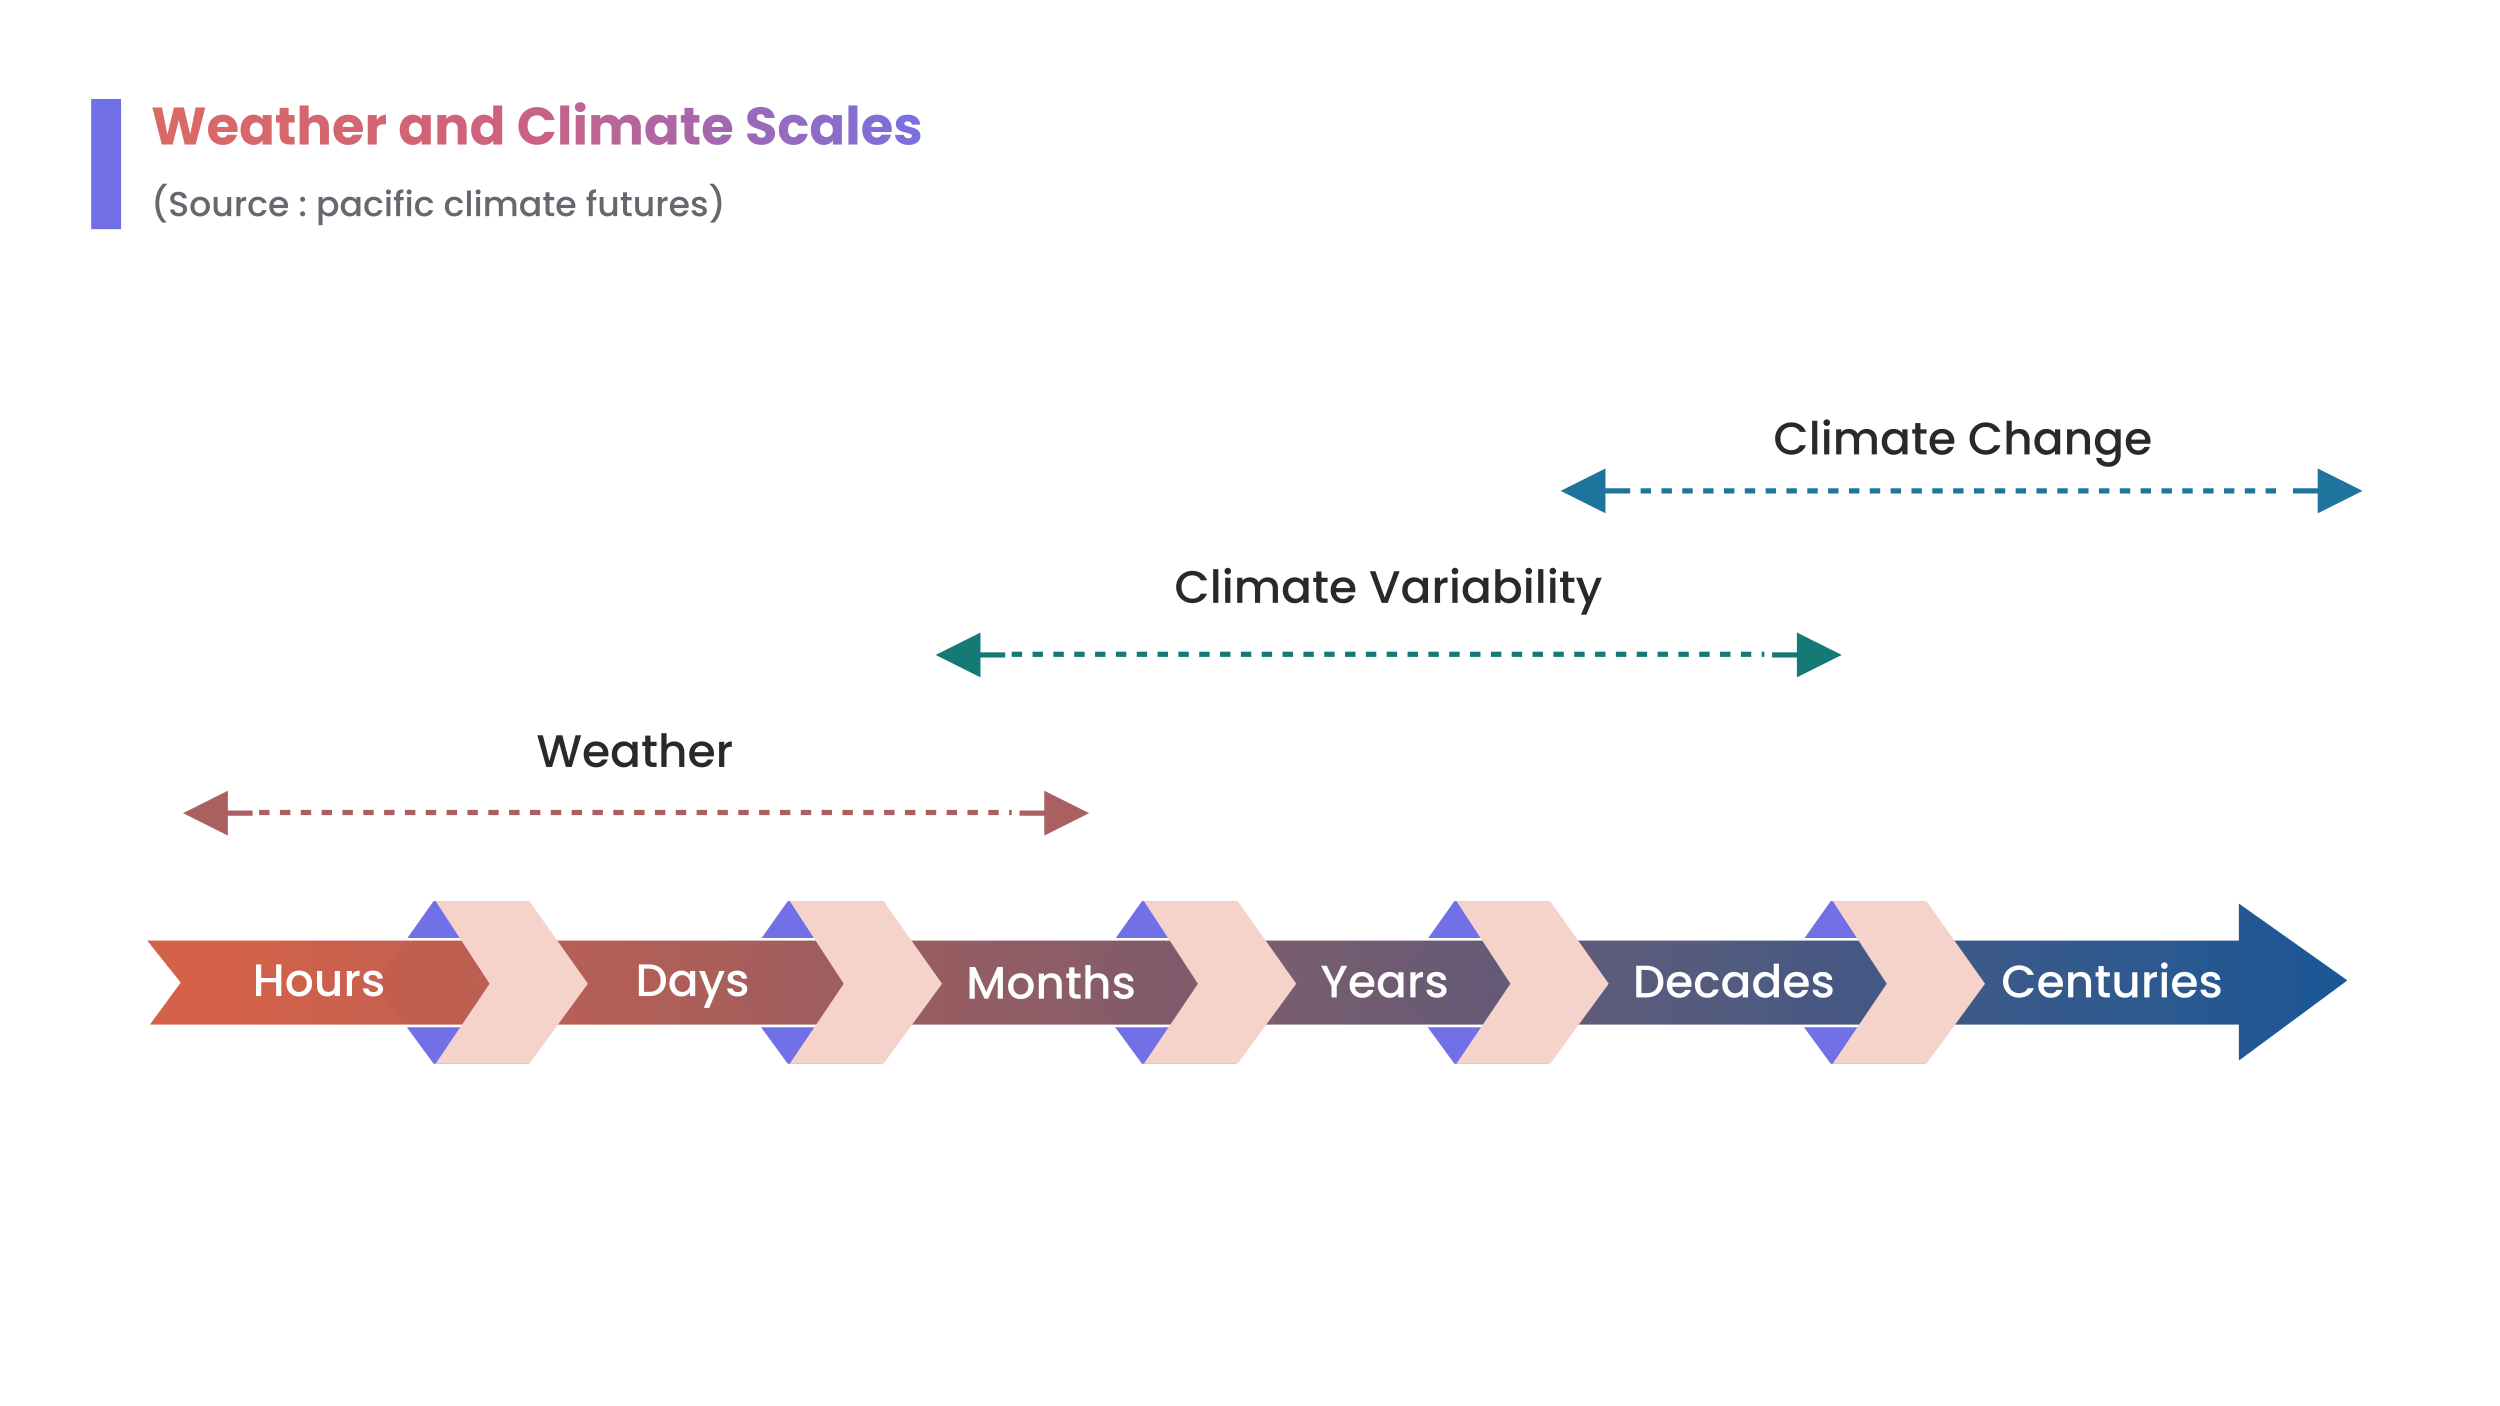 <svg width="1920" height="1080" viewBox="0 0 1920 1080" fill="none" xmlns="http://www.w3.org/2000/svg">
<rect width="1920" height="1080" fill="white"/>
<path d="M560 755.5L605 692H677L635.5 755.5L677 817H605L560 755.5Z" fill="#7270E7"/>
<path d="M832 755.5L877 692H949L907.5 755.5L949 817H877L832 755.5Z" fill="#7270E7"/>
<path d="M1072 755.5L1117 692H1189L1147.5 755.5L1189 817H1117L1072 755.5Z" fill="#7270E7"/>
<path d="M1361 755.5L1406 692H1478L1436.5 755.5L1478 817H1406L1361 755.5Z" fill="#7270E7"/>
<path d="M288 755.5L333 692H405L363.5 755.5L405 817H333L288 755.5Z" fill="#7270E7"/>
<path d="M1718.46 787.916H113.138L137.5 754.653L111 721.391H1718.46V692L1804.5 752.921L1718.46 816.514V787.916Z" fill="url(#paint0_linear_1_654)" stroke="white" stroke-width="2"/>
<path d="M216.05 740.675V765H212.06V754.36H200.615V765H196.625V740.675H200.615V751.105H212.06V740.675H216.05ZM229.668 765.315C227.848 765.315 226.203 764.907 224.733 764.09C223.263 763.25 222.108 762.083 221.268 760.59C220.428 759.073 220.008 757.323 220.008 755.34C220.008 753.38 220.439 751.642 221.303 750.125C222.166 748.608 223.344 747.442 224.838 746.625C226.331 745.808 227.999 745.4 229.843 745.4C231.686 745.4 233.354 745.808 234.848 746.625C236.341 747.442 237.519 748.608 238.383 750.125C239.246 751.642 239.678 753.38 239.678 755.34C239.678 757.3 239.234 759.038 238.348 760.555C237.461 762.072 236.248 763.25 234.708 764.09C233.191 764.907 231.511 765.315 229.668 765.315ZM229.668 761.85C230.694 761.85 231.651 761.605 232.538 761.115C233.448 760.625 234.183 759.89 234.743 758.91C235.303 757.93 235.583 756.74 235.583 755.34C235.583 753.94 235.314 752.762 234.778 751.805C234.241 750.825 233.529 750.09 232.643 749.6C231.756 749.11 230.799 748.865 229.773 748.865C228.746 748.865 227.789 749.11 226.903 749.6C226.039 750.09 225.351 750.825 224.838 751.805C224.324 752.762 224.068 753.94 224.068 755.34C224.068 757.417 224.593 759.027 225.643 760.17C226.716 761.29 228.058 761.85 229.668 761.85ZM261.087 745.715V765H257.097V762.725C256.467 763.518 255.639 764.148 254.612 764.615C253.609 765.058 252.535 765.28 251.392 765.28C249.875 765.28 248.51 764.965 247.297 764.335C246.107 763.705 245.162 762.772 244.462 761.535C243.785 760.298 243.447 758.805 243.447 757.055V745.715H247.402V756.46C247.402 758.187 247.834 759.517 248.697 760.45C249.56 761.36 250.739 761.815 252.232 761.815C253.725 761.815 254.904 761.36 255.767 760.45C256.654 759.517 257.097 758.187 257.097 756.46V745.715H261.087ZM270.342 748.515C270.925 747.535 271.695 746.777 272.652 746.24C273.632 745.68 274.787 745.4 276.117 745.4V749.53H275.102C273.538 749.53 272.348 749.927 271.532 750.72C270.738 751.513 270.342 752.89 270.342 754.85V765H266.352V745.715H270.342V748.515ZM286.784 765.315C285.268 765.315 283.903 765.047 282.689 764.51C281.499 763.95 280.554 763.203 279.854 762.27C279.154 761.313 278.781 760.252 278.734 759.085H282.864C282.934 759.902 283.319 760.59 284.019 761.15C284.743 761.687 285.641 761.955 286.714 761.955C287.834 761.955 288.698 761.745 289.304 761.325C289.934 760.882 290.249 760.322 290.249 759.645C290.249 758.922 289.899 758.385 289.199 758.035C288.523 757.685 287.438 757.3 285.944 756.88C284.498 756.483 283.319 756.098 282.409 755.725C281.499 755.352 280.706 754.78 280.029 754.01C279.376 753.24 279.049 752.225 279.049 750.965C279.049 749.938 279.353 749.005 279.959 748.165C280.566 747.302 281.429 746.625 282.549 746.135C283.693 745.645 284.999 745.4 286.469 745.4C288.663 745.4 290.424 745.96 291.754 747.08C293.108 748.177 293.831 749.682 293.924 751.595H289.934C289.864 750.732 289.514 750.043 288.884 749.53C288.254 749.017 287.403 748.76 286.329 748.76C285.279 748.76 284.474 748.958 283.914 749.355C283.354 749.752 283.074 750.277 283.074 750.93C283.074 751.443 283.261 751.875 283.634 752.225C284.008 752.575 284.463 752.855 284.999 753.065C285.536 753.252 286.329 753.497 287.379 753.8C288.779 754.173 289.923 754.558 290.809 754.955C291.719 755.328 292.501 755.888 293.154 756.635C293.808 757.382 294.146 758.373 294.169 759.61C294.169 760.707 293.866 761.687 293.259 762.55C292.653 763.413 291.789 764.09 290.669 764.58C289.573 765.07 288.278 765.315 286.784 765.315Z" fill="white"/>
<path d="M498.57 740.675C501.16 740.675 503.423 741.177 505.36 742.18C507.32 743.16 508.825 744.583 509.875 746.45C510.948 748.293 511.485 750.452 511.485 752.925C511.485 755.398 510.948 757.545 509.875 759.365C508.825 761.185 507.32 762.585 505.36 763.565C503.423 764.522 501.16 765 498.57 765H490.625V740.675H498.57ZM498.57 761.745C501.417 761.745 503.598 760.975 505.115 759.435C506.632 757.895 507.39 755.725 507.39 752.925C507.39 750.102 506.632 747.897 505.115 746.31C503.598 744.723 501.417 743.93 498.57 743.93H494.615V761.745H498.57ZM514.109 755.27C514.109 753.333 514.506 751.618 515.299 750.125C516.116 748.632 517.213 747.477 518.589 746.66C519.989 745.82 521.529 745.4 523.209 745.4C524.726 745.4 526.044 745.703 527.164 746.31C528.308 746.893 529.218 747.628 529.894 748.515V745.715H533.919V765H529.894V762.13C529.218 763.04 528.296 763.798 527.129 764.405C525.963 765.012 524.633 765.315 523.139 765.315C521.483 765.315 519.966 764.895 518.589 764.055C517.213 763.192 516.116 762.002 515.299 760.485C514.506 758.945 514.109 757.207 514.109 755.27ZM529.894 755.34C529.894 754.01 529.614 752.855 529.054 751.875C528.518 750.895 527.806 750.148 526.919 749.635C526.033 749.122 525.076 748.865 524.049 748.865C523.023 748.865 522.066 749.122 521.179 749.635C520.293 750.125 519.569 750.86 519.009 751.84C518.473 752.797 518.204 753.94 518.204 755.27C518.204 756.6 518.473 757.767 519.009 758.77C519.569 759.773 520.293 760.543 521.179 761.08C522.089 761.593 523.046 761.85 524.049 761.85C525.076 761.85 526.033 761.593 526.919 761.08C527.806 760.567 528.518 759.82 529.054 758.84C529.614 757.837 529.894 756.67 529.894 755.34ZM556.52 745.715L544.69 774.065H540.56L544.48 764.685L536.885 745.715H541.33L546.755 760.415L552.39 745.715H556.52ZM566.531 765.315C565.015 765.315 563.65 765.047 562.436 764.51C561.246 763.95 560.301 763.203 559.601 762.27C558.901 761.313 558.528 760.252 558.481 759.085H562.611C562.681 759.902 563.066 760.59 563.766 761.15C564.49 761.687 565.388 761.955 566.461 761.955C567.581 761.955 568.445 761.745 569.051 761.325C569.681 760.882 569.996 760.322 569.996 759.645C569.996 758.922 569.646 758.385 568.946 758.035C568.27 757.685 567.185 757.3 565.691 756.88C564.245 756.483 563.066 756.098 562.156 755.725C561.246 755.352 560.453 754.78 559.776 754.01C559.123 753.24 558.796 752.225 558.796 750.965C558.796 749.938 559.1 749.005 559.706 748.165C560.313 747.302 561.176 746.625 562.296 746.135C563.44 745.645 564.746 745.4 566.216 745.4C568.41 745.4 570.171 745.96 571.501 747.08C572.855 748.177 573.578 749.682 573.671 751.595H569.681C569.611 750.732 569.261 750.043 568.631 749.53C568.001 749.017 567.15 748.76 566.076 748.76C565.026 748.76 564.221 748.958 563.661 749.355C563.101 749.752 562.821 750.277 562.821 750.93C562.821 751.443 563.008 751.875 563.381 752.225C563.755 752.575 564.21 752.855 564.746 753.065C565.283 753.252 566.076 753.497 567.126 753.8C568.526 754.173 569.67 754.558 570.556 754.955C571.466 755.328 572.248 755.888 572.901 756.635C573.555 757.382 573.893 758.373 573.916 759.61C573.916 760.707 573.613 761.687 573.006 762.55C572.4 763.413 571.536 764.09 570.416 764.58C569.32 765.07 568.025 765.315 566.531 765.315Z" fill="white"/>
<path d="M770.245 742.675V767H766.255V750.34L758.835 767H756.07L748.615 750.34V767H744.625V742.675H748.93L757.47 761.75L765.975 742.675H770.245ZM783.854 767.315C782.034 767.315 780.389 766.907 778.919 766.09C777.449 765.25 776.294 764.083 775.454 762.59C774.614 761.073 774.194 759.323 774.194 757.34C774.194 755.38 774.626 753.642 775.489 752.125C776.353 750.608 777.531 749.442 779.024 748.625C780.518 747.808 782.186 747.4 784.029 747.4C785.873 747.4 787.541 747.808 789.034 748.625C790.528 749.442 791.706 750.608 792.569 752.125C793.433 753.642 793.864 755.38 793.864 757.34C793.864 759.3 793.421 761.038 792.534 762.555C791.648 764.072 790.434 765.25 788.894 766.09C787.378 766.907 785.698 767.315 783.854 767.315ZM783.854 763.85C784.881 763.85 785.838 763.605 786.724 763.115C787.634 762.625 788.369 761.89 788.929 760.91C789.489 759.93 789.769 758.74 789.769 757.34C789.769 755.94 789.501 754.762 788.964 753.805C788.428 752.825 787.716 752.09 786.829 751.6C785.943 751.11 784.986 750.865 783.959 750.865C782.933 750.865 781.976 751.11 781.089 751.6C780.226 752.09 779.538 752.825 779.024 753.805C778.511 754.762 778.254 755.94 778.254 757.34C778.254 759.417 778.779 761.027 779.829 762.17C780.903 763.29 782.244 763.85 783.854 763.85ZM807.539 747.4C809.055 747.4 810.409 747.715 811.599 748.345C812.812 748.975 813.757 749.908 814.434 751.145C815.11 752.382 815.449 753.875 815.449 755.625V767H811.494V756.22C811.494 754.493 811.062 753.175 810.199 752.265C809.335 751.332 808.157 750.865 806.664 750.865C805.17 750.865 803.98 751.332 803.094 752.265C802.23 753.175 801.799 754.493 801.799 756.22V767H797.809V747.715H801.799V749.92C802.452 749.127 803.28 748.508 804.284 748.065C805.31 747.622 806.395 747.4 807.539 747.4ZM825.193 750.97V761.645C825.193 762.368 825.356 762.893 825.683 763.22C826.033 763.523 826.616 763.675 827.433 763.675H829.883V767H826.733C824.936 767 823.56 766.58 822.603 765.74C821.646 764.9 821.168 763.535 821.168 761.645V750.97H818.893V747.715H821.168V742.92H825.193V747.715H829.883V750.97H825.193ZM843.536 747.4C845.006 747.4 846.312 747.715 847.456 748.345C848.622 748.975 849.532 749.908 850.186 751.145C850.862 752.382 851.201 753.875 851.201 755.625V767H847.246V756.22C847.246 754.493 846.814 753.175 845.951 752.265C845.087 751.332 843.909 750.865 842.416 750.865C840.922 750.865 839.732 751.332 838.846 752.265C837.982 753.175 837.551 754.493 837.551 756.22V767H833.561V741.1H837.551V749.955C838.227 749.138 839.079 748.508 840.106 748.065C841.156 747.622 842.299 747.4 843.536 747.4ZM863.29 767.315C861.773 767.315 860.408 767.047 859.195 766.51C858.005 765.95 857.06 765.203 856.36 764.27C855.66 763.313 855.287 762.252 855.24 761.085H859.37C859.44 761.902 859.825 762.59 860.525 763.15C861.248 763.687 862.147 763.955 863.22 763.955C864.34 763.955 865.203 763.745 865.81 763.325C866.44 762.882 866.755 762.322 866.755 761.645C866.755 760.922 866.405 760.385 865.705 760.035C865.028 759.685 863.943 759.3 862.45 758.88C861.003 758.483 859.825 758.098 858.915 757.725C858.005 757.352 857.212 756.78 856.535 756.01C855.882 755.24 855.555 754.225 855.555 752.965C855.555 751.938 855.858 751.005 856.465 750.165C857.072 749.302 857.935 748.625 859.055 748.135C860.198 747.645 861.505 747.4 862.975 747.4C865.168 747.4 866.93 747.96 868.26 749.08C869.613 750.177 870.337 751.682 870.43 753.595H866.44C866.37 752.732 866.02 752.043 865.39 751.53C864.76 751.017 863.908 750.76 862.835 750.76C861.785 750.76 860.98 750.958 860.42 751.355C859.86 751.752 859.58 752.277 859.58 752.93C859.58 753.443 859.767 753.875 860.14 754.225C860.513 754.575 860.968 754.855 861.505 755.065C862.042 755.252 862.835 755.497 863.885 755.8C865.285 756.173 866.428 756.558 867.315 756.955C868.225 757.328 869.007 757.888 869.66 758.635C870.313 759.382 870.652 760.373 870.675 761.61C870.675 762.707 870.372 763.687 869.765 764.55C869.158 765.413 868.295 766.09 867.175 766.58C866.078 767.07 864.783 767.315 863.29 767.315Z" fill="white"/>
<path d="M1034.65 741.675L1026.6 757.18V766H1022.61V757.18L1014.53 741.675H1018.97L1024.61 753.61L1030.24 741.675H1034.65ZM1055.49 755.885C1055.49 756.608 1055.44 757.262 1055.35 757.845H1040.62C1040.73 759.385 1041.3 760.622 1042.33 761.555C1043.36 762.488 1044.62 762.955 1046.11 762.955C1048.26 762.955 1049.77 762.057 1050.66 760.26H1054.97C1054.38 762.033 1053.32 763.492 1051.78 764.635C1050.26 765.755 1048.37 766.315 1046.11 766.315C1044.27 766.315 1042.61 765.907 1041.14 765.09C1039.69 764.25 1038.55 763.083 1037.71 761.59C1036.89 760.073 1036.49 758.323 1036.49 756.34C1036.49 754.357 1036.88 752.618 1037.68 751.125C1038.49 749.608 1039.62 748.442 1041.07 747.625C1042.54 746.808 1044.22 746.4 1046.11 746.4C1047.93 746.4 1049.55 746.797 1050.98 747.59C1052.4 748.383 1053.51 749.503 1054.3 750.95C1055.09 752.373 1055.49 754.018 1055.49 755.885ZM1051.33 754.625C1051.3 753.155 1050.78 751.977 1049.75 751.09C1048.72 750.203 1047.45 749.76 1045.94 749.76C1044.56 749.76 1043.38 750.203 1042.4 751.09C1041.42 751.953 1040.84 753.132 1040.65 754.625H1051.33ZM1058.09 756.27C1058.09 754.333 1058.48 752.618 1059.28 751.125C1060.09 749.632 1061.19 748.477 1062.57 747.66C1063.97 746.82 1065.51 746.4 1067.19 746.4C1068.7 746.4 1070.02 746.703 1071.14 747.31C1072.29 747.893 1073.2 748.628 1073.87 749.515V746.715H1077.9V766H1073.87V763.13C1073.2 764.04 1072.27 764.798 1071.11 765.405C1069.94 766.012 1068.61 766.315 1067.12 766.315C1065.46 766.315 1063.94 765.895 1062.57 765.055C1061.19 764.192 1060.09 763.002 1059.28 761.485C1058.48 759.945 1058.09 758.207 1058.09 756.27ZM1073.87 756.34C1073.87 755.01 1073.59 753.855 1073.03 752.875C1072.5 751.895 1071.78 751.148 1070.9 750.635C1070.01 750.122 1069.05 749.865 1068.03 749.865C1067 749.865 1066.04 750.122 1065.16 750.635C1064.27 751.125 1063.55 751.86 1062.99 752.84C1062.45 753.797 1062.18 754.94 1062.18 756.27C1062.18 757.6 1062.45 758.767 1062.99 759.77C1063.55 760.773 1064.27 761.543 1065.16 762.08C1066.07 762.593 1067.02 762.85 1068.03 762.85C1069.05 762.85 1070.01 762.593 1070.9 762.08C1071.78 761.567 1072.5 760.82 1073.03 759.84C1073.59 758.837 1073.87 757.67 1073.87 756.34ZM1087.13 749.515C1087.71 748.535 1088.48 747.777 1089.44 747.24C1090.42 746.68 1091.57 746.4 1092.9 746.4V750.53H1091.89C1090.33 750.53 1089.14 750.927 1088.32 751.72C1087.53 752.513 1087.13 753.89 1087.13 755.85V766H1083.14V746.715H1087.13V749.515ZM1103.57 766.315C1102.05 766.315 1100.69 766.047 1099.48 765.51C1098.29 764.95 1097.34 764.203 1096.64 763.27C1095.94 762.313 1095.57 761.252 1095.52 760.085H1099.65C1099.72 760.902 1100.11 761.59 1100.81 762.15C1101.53 762.687 1102.43 762.955 1103.5 762.955C1104.62 762.955 1105.48 762.745 1106.09 762.325C1106.72 761.882 1107.04 761.322 1107.04 760.645C1107.04 759.922 1106.69 759.385 1105.99 759.035C1105.31 758.685 1104.22 758.3 1102.73 757.88C1101.28 757.483 1100.11 757.098 1099.2 756.725C1098.29 756.352 1097.49 755.78 1096.82 755.01C1096.16 754.24 1095.84 753.225 1095.84 751.965C1095.84 750.938 1096.14 750.005 1096.75 749.165C1097.35 748.302 1098.22 747.625 1099.34 747.135C1100.48 746.645 1101.79 746.4 1103.26 746.4C1105.45 746.4 1107.21 746.96 1108.54 748.08C1109.89 749.177 1110.62 750.682 1110.71 752.595H1106.72C1106.65 751.732 1106.3 751.043 1105.67 750.53C1105.04 750.017 1104.19 749.76 1103.12 749.76C1102.07 749.76 1101.26 749.958 1100.7 750.355C1100.14 750.752 1099.86 751.277 1099.86 751.93C1099.86 752.443 1100.05 752.875 1100.42 753.225C1100.79 753.575 1101.25 753.855 1101.79 754.065C1102.32 754.252 1103.12 754.497 1104.17 754.8C1105.57 755.173 1106.71 755.558 1107.6 755.955C1108.51 756.328 1109.29 756.888 1109.94 757.635C1110.59 758.382 1110.93 759.373 1110.96 760.61C1110.96 761.707 1110.65 762.687 1110.05 763.55C1109.44 764.413 1108.58 765.09 1107.46 765.58C1106.36 766.07 1105.06 766.315 1103.57 766.315Z" fill="white"/>
<path d="M1264.57 741.675C1267.16 741.675 1269.42 742.177 1271.36 743.18C1273.32 744.16 1274.83 745.583 1275.88 747.45C1276.95 749.293 1277.49 751.452 1277.49 753.925C1277.49 756.398 1276.95 758.545 1275.88 760.365C1274.83 762.185 1273.32 763.585 1271.36 764.565C1269.42 765.522 1267.16 766 1264.57 766H1256.63V741.675H1264.57ZM1264.57 762.745C1267.42 762.745 1269.6 761.975 1271.12 760.435C1272.63 758.895 1273.39 756.725 1273.39 753.925C1273.39 751.102 1272.63 748.897 1271.12 747.31C1269.6 745.723 1267.42 744.93 1264.57 744.93H1260.62V762.745H1264.57ZM1299.11 755.885C1299.11 756.608 1299.07 757.262 1298.97 757.845H1284.24C1284.36 759.385 1284.93 760.622 1285.95 761.555C1286.98 762.488 1288.24 762.955 1289.73 762.955C1291.88 762.955 1293.4 762.057 1294.28 760.26H1298.59C1298.01 762.033 1296.94 763.492 1295.4 764.635C1293.89 765.755 1292 766.315 1289.73 766.315C1287.89 766.315 1286.23 765.907 1284.76 765.09C1283.32 764.25 1282.17 763.083 1281.33 761.59C1280.52 760.073 1280.11 758.323 1280.11 756.34C1280.11 754.357 1280.51 752.618 1281.3 751.125C1282.12 749.608 1283.25 748.442 1284.69 747.625C1286.16 746.808 1287.84 746.4 1289.73 746.4C1291.55 746.4 1293.18 746.797 1294.6 747.59C1296.02 748.383 1297.13 749.503 1297.92 750.95C1298.72 752.373 1299.11 754.018 1299.11 755.885ZM1294.95 754.625C1294.93 753.155 1294.4 751.977 1293.37 751.09C1292.35 750.203 1291.08 749.76 1289.56 749.76C1288.18 749.76 1287 750.203 1286.02 751.09C1285.04 751.953 1284.46 753.132 1284.27 754.625H1294.95ZM1301.71 756.34C1301.71 754.357 1302.11 752.618 1302.9 751.125C1303.72 749.608 1304.84 748.442 1306.26 747.625C1307.68 746.808 1309.32 746.4 1311.16 746.4C1313.49 746.4 1315.42 746.96 1316.94 748.08C1318.48 749.177 1319.51 750.752 1320.05 752.805H1315.75C1315.4 751.848 1314.84 751.102 1314.07 750.565C1313.3 750.028 1312.33 749.76 1311.16 749.76C1309.53 749.76 1308.22 750.343 1307.24 751.51C1306.28 752.653 1305.81 754.263 1305.81 756.34C1305.81 758.417 1306.28 760.038 1307.24 761.205C1308.22 762.372 1309.53 762.955 1311.16 762.955C1313.47 762.955 1315 761.94 1315.75 759.91H1320.05C1319.49 761.87 1318.44 763.433 1316.9 764.6C1315.36 765.743 1313.45 766.315 1311.16 766.315C1309.32 766.315 1307.68 765.907 1306.26 765.09C1304.84 764.25 1303.72 763.083 1302.9 761.59C1302.11 760.073 1301.71 758.323 1301.71 756.34ZM1322.7 756.27C1322.7 754.333 1323.09 752.618 1323.89 751.125C1324.7 749.632 1325.8 748.477 1327.18 747.66C1328.58 746.82 1330.12 746.4 1331.8 746.4C1333.31 746.4 1334.63 746.703 1335.75 747.31C1336.9 747.893 1337.81 748.628 1338.48 749.515V746.715H1342.51V766H1338.48V763.13C1337.81 764.04 1336.88 764.798 1335.72 765.405C1334.55 766.012 1333.22 766.315 1331.73 766.315C1330.07 766.315 1328.55 765.895 1327.18 765.055C1325.8 764.192 1324.7 763.002 1323.89 761.485C1323.09 759.945 1322.7 758.207 1322.7 756.27ZM1338.48 756.34C1338.48 755.01 1338.2 753.855 1337.64 752.875C1337.11 751.895 1336.39 751.148 1335.51 750.635C1334.62 750.122 1333.66 749.865 1332.64 749.865C1331.61 749.865 1330.65 750.122 1329.77 750.635C1328.88 751.125 1328.16 751.86 1327.6 752.84C1327.06 753.797 1326.79 754.94 1326.79 756.27C1326.79 757.6 1327.06 758.767 1327.6 759.77C1328.16 760.773 1328.88 761.543 1329.77 762.08C1330.68 762.593 1331.63 762.85 1332.64 762.85C1333.66 762.85 1334.62 762.593 1335.51 762.08C1336.39 761.567 1337.11 760.82 1337.64 759.84C1338.2 758.837 1338.48 757.67 1338.48 756.34ZM1346.42 756.27C1346.42 754.333 1346.81 752.618 1347.61 751.125C1348.42 749.632 1349.52 748.477 1350.9 747.66C1352.3 746.82 1353.85 746.4 1355.55 746.4C1356.81 746.4 1358.05 746.68 1359.26 747.24C1360.5 747.777 1361.48 748.5 1362.2 749.41V740.1H1366.23V766H1362.2V763.095C1361.55 764.028 1360.64 764.798 1359.47 765.405C1358.33 766.012 1357.01 766.315 1355.52 766.315C1353.84 766.315 1352.3 765.895 1350.9 765.055C1349.52 764.192 1348.42 763.002 1347.61 761.485C1346.81 759.945 1346.42 758.207 1346.42 756.27ZM1362.2 756.34C1362.2 755.01 1361.92 753.855 1361.36 752.875C1360.83 751.895 1360.11 751.148 1359.23 750.635C1358.34 750.122 1357.38 749.865 1356.36 749.865C1355.33 749.865 1354.37 750.122 1353.49 750.635C1352.6 751.125 1351.88 751.86 1351.32 752.84C1350.78 753.797 1350.51 754.94 1350.51 756.27C1350.51 757.6 1350.78 758.767 1351.32 759.77C1351.88 760.773 1352.6 761.543 1353.49 762.08C1354.4 762.593 1355.35 762.85 1356.36 762.85C1357.38 762.85 1358.34 762.593 1359.23 762.08C1360.11 761.567 1360.83 760.82 1361.36 759.84C1361.92 758.837 1362.2 757.67 1362.2 756.34ZM1389.14 755.885C1389.14 756.608 1389.1 757.262 1389 757.845H1374.27C1374.39 759.385 1374.96 760.622 1375.98 761.555C1377.01 762.488 1378.27 762.955 1379.76 762.955C1381.91 762.955 1383.43 762.057 1384.31 760.26H1388.62C1388.04 762.033 1386.97 763.492 1385.43 764.635C1383.92 765.755 1382.03 766.315 1379.76 766.315C1377.92 766.315 1376.26 765.907 1374.79 765.09C1373.35 764.25 1372.2 763.083 1371.36 761.59C1370.55 760.073 1370.14 758.323 1370.14 756.34C1370.14 754.357 1370.54 752.618 1371.33 751.125C1372.15 749.608 1373.28 748.442 1374.72 747.625C1376.19 746.808 1377.87 746.4 1379.76 746.4C1381.58 746.4 1383.21 746.797 1384.63 747.59C1386.05 748.383 1387.16 749.503 1387.95 750.95C1388.75 752.373 1389.14 754.018 1389.14 755.885ZM1384.98 754.625C1384.96 753.155 1384.43 751.977 1383.4 751.09C1382.38 750.203 1381.11 749.76 1379.59 749.76C1378.21 749.76 1377.03 750.203 1376.05 751.09C1375.07 751.953 1374.49 753.132 1374.3 754.625H1384.98ZM1400.07 766.315C1398.55 766.315 1397.19 766.047 1395.98 765.51C1394.79 764.95 1393.84 764.203 1393.14 763.27C1392.44 762.313 1392.07 761.252 1392.02 760.085H1396.15C1396.22 760.902 1396.61 761.59 1397.31 762.15C1398.03 762.687 1398.93 762.955 1400 762.955C1401.12 762.955 1401.98 762.745 1402.59 762.325C1403.22 761.882 1403.54 761.322 1403.54 760.645C1403.54 759.922 1403.19 759.385 1402.49 759.035C1401.81 758.685 1400.72 758.3 1399.23 757.88C1397.78 757.483 1396.61 757.098 1395.7 756.725C1394.79 756.352 1393.99 755.78 1393.32 755.01C1392.66 754.24 1392.34 753.225 1392.34 751.965C1392.34 750.938 1392.64 750.005 1393.25 749.165C1393.85 748.302 1394.72 747.625 1395.84 747.135C1396.98 746.645 1398.29 746.4 1399.76 746.4C1401.95 746.4 1403.71 746.96 1405.04 748.08C1406.39 749.177 1407.12 750.682 1407.21 752.595H1403.22C1403.15 751.732 1402.8 751.043 1402.17 750.53C1401.54 750.017 1400.69 749.76 1399.62 749.76C1398.57 749.76 1397.76 749.958 1397.2 750.355C1396.64 750.752 1396.36 751.277 1396.36 751.93C1396.36 752.443 1396.55 752.875 1396.92 753.225C1397.29 753.575 1397.75 753.855 1398.29 754.065C1398.82 754.252 1399.62 754.497 1400.67 754.8C1402.07 755.173 1403.21 755.558 1404.1 755.955C1405.01 756.328 1405.79 756.888 1406.44 757.635C1407.09 758.382 1407.43 759.373 1407.46 760.61C1407.46 761.707 1407.15 762.687 1406.55 763.55C1405.94 764.413 1405.08 765.09 1403.96 765.58C1402.86 766.07 1401.56 766.315 1400.07 766.315Z" fill="white"/>
<path d="M1538.3 753.785C1538.3 751.405 1538.84 749.27 1539.94 747.38C1541.06 745.49 1542.57 744.02 1544.46 742.97C1546.37 741.897 1548.46 741.36 1550.72 741.36C1553.31 741.36 1555.61 742.002 1557.62 743.285C1559.65 744.545 1561.12 746.342 1562.03 748.675H1557.23C1556.6 747.392 1555.73 746.435 1554.61 745.805C1553.49 745.175 1552.19 744.86 1550.72 744.86C1549.11 744.86 1547.68 745.222 1546.42 745.945C1545.16 746.668 1544.16 747.707 1543.44 749.06C1542.74 750.413 1542.39 751.988 1542.39 753.785C1542.39 755.582 1542.74 757.157 1543.44 758.51C1544.16 759.863 1545.16 760.913 1546.42 761.66C1547.68 762.383 1549.11 762.745 1550.72 762.745C1552.19 762.745 1553.49 762.43 1554.61 761.8C1555.73 761.17 1556.6 760.213 1557.23 758.93H1562.03C1561.12 761.263 1559.65 763.06 1557.62 764.32C1555.61 765.58 1553.31 766.21 1550.72 766.21C1548.43 766.21 1546.35 765.685 1544.46 764.635C1542.57 763.562 1541.06 762.08 1539.94 760.19C1538.84 758.3 1538.3 756.165 1538.3 753.785ZM1584.37 755.885C1584.37 756.608 1584.32 757.262 1584.23 757.845H1569.5C1569.61 759.385 1570.18 760.622 1571.21 761.555C1572.24 762.488 1573.5 762.955 1574.99 762.955C1577.14 762.955 1578.65 762.057 1579.54 760.26H1583.85C1583.26 762.033 1582.2 763.492 1580.66 764.635C1579.14 765.755 1577.25 766.315 1574.99 766.315C1573.15 766.315 1571.49 765.907 1570.02 765.09C1568.57 764.25 1567.43 763.083 1566.59 761.59C1565.77 760.073 1565.37 758.323 1565.37 756.34C1565.37 754.357 1565.76 752.618 1566.56 751.125C1567.37 749.608 1568.5 748.442 1569.95 747.625C1571.42 746.808 1573.1 746.4 1574.99 746.4C1576.81 746.4 1578.43 746.797 1579.86 747.59C1581.28 748.383 1582.39 749.503 1583.18 750.95C1583.97 752.373 1584.37 754.018 1584.37 755.885ZM1580.21 754.625C1580.18 753.155 1579.66 751.977 1578.63 751.09C1577.6 750.203 1576.33 749.76 1574.82 749.76C1573.44 749.76 1572.26 750.203 1571.28 751.09C1570.3 751.953 1569.72 753.132 1569.53 754.625H1580.21ZM1598.03 746.4C1599.54 746.4 1600.9 746.715 1602.09 747.345C1603.3 747.975 1604.25 748.908 1604.92 750.145C1605.6 751.382 1605.94 752.875 1605.94 754.625V766H1601.98V755.22C1601.98 753.493 1601.55 752.175 1600.69 751.265C1599.82 750.332 1598.65 749.865 1597.15 749.865C1595.66 749.865 1594.47 750.332 1593.58 751.265C1592.72 752.175 1592.29 753.493 1592.29 755.22V766H1588.3V746.715H1592.29V748.92C1592.94 748.127 1593.77 747.508 1594.77 747.065C1595.8 746.622 1596.88 746.4 1598.03 746.4ZM1615.68 749.97V760.645C1615.68 761.368 1615.84 761.893 1616.17 762.22C1616.52 762.523 1617.1 762.675 1617.92 762.675H1620.37V766H1617.22C1615.42 766 1614.05 765.58 1613.09 764.74C1612.13 763.9 1611.66 762.535 1611.66 760.645V749.97H1609.38V746.715H1611.66V741.92H1615.68V746.715H1620.37V749.97H1615.68ZM1641.51 746.715V766H1637.52V763.725C1636.89 764.518 1636.07 765.148 1635.04 765.615C1634.04 766.058 1632.96 766.28 1631.82 766.28C1630.3 766.28 1628.94 765.965 1627.72 765.335C1626.53 764.705 1625.59 763.772 1624.89 762.535C1624.21 761.298 1623.87 759.805 1623.87 758.055V746.715H1627.83V757.46C1627.83 759.187 1628.26 760.517 1629.12 761.45C1629.99 762.36 1631.17 762.815 1632.66 762.815C1634.15 762.815 1635.33 762.36 1636.19 761.45C1637.08 760.517 1637.52 759.187 1637.52 757.46V746.715H1641.51ZM1650.77 749.515C1651.35 748.535 1652.12 747.777 1653.08 747.24C1654.06 746.68 1655.21 746.4 1656.54 746.4V750.53H1655.53C1653.96 750.53 1652.77 750.927 1651.96 751.72C1651.16 752.513 1650.77 753.89 1650.77 755.85V766H1646.78V746.715H1650.77V749.515ZM1662.24 744.16C1661.52 744.16 1660.91 743.915 1660.42 743.425C1659.93 742.935 1659.69 742.328 1659.69 741.605C1659.69 740.882 1659.93 740.275 1660.42 739.785C1660.91 739.295 1661.52 739.05 1662.24 739.05C1662.94 739.05 1663.54 739.295 1664.03 739.785C1664.52 740.275 1664.76 740.882 1664.76 741.605C1664.76 742.328 1664.52 742.935 1664.03 743.425C1663.54 743.915 1662.94 744.16 1662.24 744.16ZM1664.2 746.715V766H1660.21V746.715H1664.2ZM1687.11 755.885C1687.11 756.608 1687.07 757.262 1686.97 757.845H1672.24C1672.36 759.385 1672.93 760.622 1673.95 761.555C1674.98 762.488 1676.24 762.955 1677.73 762.955C1679.88 762.955 1681.4 762.057 1682.28 760.26H1686.59C1686.01 762.033 1684.94 763.492 1683.4 764.635C1681.89 765.755 1680 766.315 1677.73 766.315C1675.89 766.315 1674.23 765.907 1672.76 765.09C1671.32 764.25 1670.17 763.083 1669.33 761.59C1668.52 760.073 1668.11 758.323 1668.11 756.34C1668.11 754.357 1668.51 752.618 1669.3 751.125C1670.12 749.608 1671.25 748.442 1672.69 747.625C1674.16 746.808 1675.84 746.4 1677.73 746.4C1679.55 746.4 1681.18 746.797 1682.6 747.59C1684.02 748.383 1685.13 749.503 1685.92 750.95C1686.72 752.373 1687.11 754.018 1687.11 755.885ZM1682.95 754.625C1682.93 753.155 1682.4 751.977 1681.37 751.09C1680.35 750.203 1679.08 749.76 1677.56 749.76C1676.18 749.76 1675 750.203 1674.02 751.09C1673.04 751.953 1672.46 753.132 1672.27 754.625H1682.95ZM1698.04 766.315C1696.52 766.315 1695.16 766.047 1693.95 765.51C1692.76 764.95 1691.81 764.203 1691.11 763.27C1690.41 762.313 1690.04 761.252 1689.99 760.085H1694.12C1694.19 760.902 1694.58 761.59 1695.28 762.15C1696 762.687 1696.9 762.955 1697.97 762.955C1699.09 762.955 1699.95 762.745 1700.56 762.325C1701.19 761.882 1701.51 761.322 1701.51 760.645C1701.51 759.922 1701.16 759.385 1700.46 759.035C1699.78 758.685 1698.69 758.3 1697.2 757.88C1695.75 757.483 1694.58 757.098 1693.67 756.725C1692.76 756.352 1691.96 755.78 1691.29 755.01C1690.63 754.24 1690.31 753.225 1690.31 751.965C1690.31 750.938 1690.61 750.005 1691.22 749.165C1691.82 748.302 1692.69 747.625 1693.81 747.135C1694.95 746.645 1696.26 746.4 1697.73 746.4C1699.92 746.4 1701.68 746.96 1703.01 748.08C1704.36 749.177 1705.09 750.682 1705.18 752.595H1701.19C1701.12 751.732 1700.77 751.043 1700.14 750.53C1699.51 750.017 1698.66 749.76 1697.59 749.76C1696.54 749.76 1695.73 749.958 1695.17 750.355C1694.61 750.752 1694.33 751.277 1694.33 751.93C1694.33 752.443 1694.52 752.875 1694.89 753.225C1695.26 753.575 1695.72 753.855 1696.26 754.065C1696.79 754.252 1697.59 754.497 1698.64 754.8C1700.04 755.173 1701.18 755.558 1702.07 755.955C1702.98 756.328 1703.76 756.888 1704.41 757.635C1705.06 758.382 1705.4 759.373 1705.43 760.61C1705.43 761.707 1705.12 762.687 1704.52 763.55C1703.91 764.413 1703.05 765.09 1701.93 765.58C1700.83 766.07 1699.53 766.315 1698.04 766.315Z" fill="white"/>
<path d="M1363.3 336.785C1363.3 334.405 1363.84 332.27 1364.94 330.38C1366.06 328.49 1367.57 327.02 1369.46 325.97C1371.37 324.897 1373.46 324.36 1375.72 324.36C1378.31 324.36 1380.61 325.002 1382.62 326.285C1384.65 327.545 1386.12 329.342 1387.03 331.675H1382.23C1381.6 330.392 1380.73 329.435 1379.61 328.805C1378.49 328.175 1377.19 327.86 1375.72 327.86C1374.11 327.86 1372.68 328.222 1371.42 328.945C1370.16 329.668 1369.16 330.707 1368.44 332.06C1367.74 333.413 1367.39 334.988 1367.39 336.785C1367.39 338.582 1367.74 340.157 1368.44 341.51C1369.16 342.863 1370.16 343.913 1371.42 344.66C1372.68 345.383 1374.11 345.745 1375.72 345.745C1377.19 345.745 1378.49 345.43 1379.61 344.8C1380.73 344.17 1381.6 343.213 1382.23 341.93H1387.03C1386.12 344.263 1384.65 346.06 1382.62 347.32C1380.61 348.58 1378.31 349.21 1375.72 349.21C1373.43 349.21 1371.35 348.685 1369.46 347.635C1367.57 346.562 1366.06 345.08 1364.94 343.19C1363.84 341.3 1363.3 339.165 1363.3 336.785ZM1395.69 323.1V349H1391.7V323.1H1395.69ZM1402.95 327.16C1402.23 327.16 1401.62 326.915 1401.13 326.425C1400.64 325.935 1400.4 325.328 1400.4 324.605C1400.4 323.882 1400.64 323.275 1401.13 322.785C1401.62 322.295 1402.23 322.05 1402.95 322.05C1403.65 322.05 1404.25 322.295 1404.74 322.785C1405.23 323.275 1405.47 323.882 1405.47 324.605C1405.47 325.328 1405.23 325.935 1404.74 326.425C1404.25 326.915 1403.65 327.16 1402.95 327.16ZM1404.91 329.715V349H1400.92V329.715H1404.91ZM1433.5 329.4C1435.01 329.4 1436.37 329.715 1437.56 330.345C1438.77 330.975 1439.72 331.908 1440.39 333.145C1441.09 334.382 1441.44 335.875 1441.44 337.625V349H1437.49V338.22C1437.49 336.493 1437.06 335.175 1436.19 334.265C1435.33 333.332 1434.15 332.865 1432.66 332.865C1431.16 332.865 1429.97 333.332 1429.09 334.265C1428.22 335.175 1427.79 336.493 1427.79 338.22V349H1423.84V338.22C1423.84 336.493 1423.41 335.175 1422.54 334.265C1421.68 333.332 1420.5 332.865 1419.01 332.865C1417.51 332.865 1416.32 333.332 1415.44 334.265C1414.57 335.175 1414.14 336.493 1414.14 338.22V349H1410.15V329.715H1414.14V331.92C1414.8 331.127 1415.62 330.508 1416.63 330.065C1417.63 329.622 1418.7 329.4 1419.85 329.4C1421.39 329.4 1422.76 329.727 1423.98 330.38C1425.19 331.033 1426.12 331.978 1426.78 333.215C1427.36 332.048 1428.27 331.127 1429.51 330.45C1430.74 329.75 1432.07 329.4 1433.5 329.4ZM1445.19 339.27C1445.19 337.333 1445.59 335.618 1446.38 334.125C1447.2 332.632 1448.29 331.477 1449.67 330.66C1451.07 329.82 1452.61 329.4 1454.29 329.4C1455.81 329.4 1457.12 329.703 1458.24 330.31C1459.39 330.893 1460.3 331.628 1460.97 332.515V329.715H1465V349H1460.97V346.13C1460.3 347.04 1459.38 347.798 1458.21 348.405C1457.04 349.012 1455.71 349.315 1454.22 349.315C1452.56 349.315 1451.05 348.895 1449.67 348.055C1448.29 347.192 1447.2 346.002 1446.38 344.485C1445.59 342.945 1445.19 341.207 1445.19 339.27ZM1460.97 339.34C1460.97 338.01 1460.69 336.855 1460.13 335.875C1459.6 334.895 1458.89 334.148 1458 333.635C1457.11 333.122 1456.16 332.865 1455.13 332.865C1454.1 332.865 1453.15 333.122 1452.26 333.635C1451.37 334.125 1450.65 334.86 1450.09 335.84C1449.55 336.797 1449.28 337.94 1449.28 339.27C1449.28 340.6 1449.55 341.767 1450.09 342.77C1450.65 343.773 1451.37 344.543 1452.26 345.08C1453.17 345.593 1454.13 345.85 1455.13 345.85C1456.16 345.85 1457.11 345.593 1458 345.08C1458.89 344.567 1459.6 343.82 1460.13 342.84C1460.69 341.837 1460.97 340.67 1460.97 339.34ZM1474.9 332.97V343.645C1474.9 344.368 1475.06 344.893 1475.39 345.22C1475.74 345.523 1476.32 345.675 1477.14 345.675H1479.59V349H1476.44C1474.64 349 1473.26 348.58 1472.31 347.74C1471.35 346.9 1470.87 345.535 1470.87 343.645V332.97H1468.6V329.715H1470.87V324.92H1474.9V329.715H1479.59V332.97H1474.9ZM1500.94 338.885C1500.94 339.608 1500.89 340.262 1500.8 340.845H1486.06C1486.18 342.385 1486.75 343.622 1487.78 344.555C1488.8 345.488 1490.06 345.955 1491.56 345.955C1493.7 345.955 1495.22 345.057 1496.11 343.26H1500.41C1499.83 345.033 1498.77 346.492 1497.23 347.635C1495.71 348.755 1493.82 349.315 1491.56 349.315C1489.71 349.315 1488.06 348.907 1486.59 348.09C1485.14 347.25 1484 346.083 1483.16 344.59C1482.34 343.073 1481.93 341.323 1481.93 339.34C1481.93 337.357 1482.33 335.618 1483.12 334.125C1483.94 332.608 1485.07 331.442 1486.52 330.625C1487.99 329.808 1489.67 329.4 1491.56 329.4C1493.38 329.4 1495 329.797 1496.42 330.59C1497.85 331.383 1498.95 332.503 1499.75 333.95C1500.54 335.373 1500.94 337.018 1500.94 338.885ZM1496.77 337.625C1496.75 336.155 1496.22 334.977 1495.2 334.09C1494.17 333.203 1492.9 332.76 1491.38 332.76C1490.01 332.76 1488.83 333.203 1487.85 334.09C1486.87 334.953 1486.28 336.132 1486.1 337.625H1496.77ZM1512.63 336.785C1512.63 334.405 1513.17 332.27 1514.27 330.38C1515.39 328.49 1516.9 327.02 1518.79 325.97C1520.7 324.897 1522.79 324.36 1525.05 324.36C1527.64 324.36 1529.94 325.002 1531.95 326.285C1533.98 327.545 1535.45 329.342 1536.36 331.675H1531.56C1530.93 330.392 1530.06 329.435 1528.94 328.805C1527.82 328.175 1526.52 327.86 1525.05 327.86C1523.44 327.86 1522.01 328.222 1520.75 328.945C1519.49 329.668 1518.49 330.707 1517.77 332.06C1517.07 333.413 1516.72 334.988 1516.72 336.785C1516.72 338.582 1517.07 340.157 1517.77 341.51C1518.49 342.863 1519.49 343.913 1520.75 344.66C1522.01 345.383 1523.44 345.745 1525.05 345.745C1526.52 345.745 1527.82 345.43 1528.94 344.8C1530.06 344.17 1530.93 343.213 1531.56 341.93H1536.36C1535.45 344.263 1533.98 346.06 1531.95 347.32C1529.94 348.58 1527.64 349.21 1525.05 349.21C1522.76 349.21 1520.68 348.685 1518.79 347.635C1516.9 346.562 1515.39 345.08 1514.27 343.19C1513.17 341.3 1512.63 339.165 1512.63 336.785ZM1551 329.4C1552.47 329.4 1553.78 329.715 1554.92 330.345C1556.09 330.975 1557 331.908 1557.65 333.145C1558.33 334.382 1558.67 335.875 1558.67 337.625V349H1554.71V338.22C1554.71 336.493 1554.28 335.175 1553.42 334.265C1552.55 333.332 1551.37 332.865 1549.88 332.865C1548.39 332.865 1547.2 333.332 1546.31 334.265C1545.45 335.175 1545.02 336.493 1545.02 338.22V349H1541.03V323.1H1545.02V331.955C1545.69 331.138 1546.54 330.508 1547.57 330.065C1548.62 329.622 1549.76 329.4 1551 329.4ZM1562.43 339.27C1562.43 337.333 1562.82 335.618 1563.62 334.125C1564.43 332.632 1565.53 331.477 1566.91 330.66C1568.31 329.82 1569.85 329.4 1571.53 329.4C1573.04 329.4 1574.36 329.703 1575.48 330.31C1576.62 330.893 1577.53 331.628 1578.21 332.515V329.715H1582.24V349H1578.21V346.13C1577.53 347.04 1576.61 347.798 1575.45 348.405C1574.28 349.012 1572.95 349.315 1571.46 349.315C1569.8 349.315 1568.28 348.895 1566.91 348.055C1565.53 347.192 1564.43 346.002 1563.62 344.485C1562.82 342.945 1562.43 341.207 1562.43 339.27ZM1578.21 339.34C1578.21 338.01 1577.93 336.855 1577.37 335.875C1576.83 334.895 1576.12 334.148 1575.24 333.635C1574.35 333.122 1573.39 332.865 1572.37 332.865C1571.34 332.865 1570.38 333.122 1569.5 333.635C1568.61 334.125 1567.89 334.86 1567.33 335.84C1566.79 336.797 1566.52 337.94 1566.52 339.27C1566.52 340.6 1566.79 341.767 1567.33 342.77C1567.89 343.773 1568.61 344.543 1569.5 345.08C1570.41 345.593 1571.36 345.85 1572.37 345.85C1573.39 345.85 1574.35 345.593 1575.24 345.08C1576.12 344.567 1576.83 343.82 1577.37 342.84C1577.93 341.837 1578.21 340.67 1578.21 339.34ZM1597.21 329.4C1598.72 329.4 1600.08 329.715 1601.27 330.345C1602.48 330.975 1603.42 331.908 1604.1 333.145C1604.78 334.382 1605.12 335.875 1605.12 337.625V349H1601.16V338.22C1601.16 336.493 1600.73 335.175 1599.87 334.265C1599 333.332 1597.82 332.865 1596.33 332.865C1594.84 332.865 1593.65 333.332 1592.76 334.265C1591.9 335.175 1591.47 336.493 1591.47 338.22V349H1587.48V329.715H1591.47V331.92C1592.12 331.127 1592.95 330.508 1593.95 330.065C1594.98 329.622 1596.06 329.4 1597.21 329.4ZM1617.98 329.4C1619.47 329.4 1620.79 329.703 1621.93 330.31C1623.1 330.893 1624.01 331.628 1624.66 332.515V329.715H1628.69V349.315C1628.69 351.088 1628.31 352.663 1627.57 354.04C1626.82 355.44 1625.73 356.537 1624.31 357.33C1622.91 358.123 1621.23 358.52 1619.27 358.52C1616.66 358.52 1614.49 357.902 1612.76 356.665C1611.03 355.452 1610.05 353.795 1609.82 351.695H1613.78C1614.08 352.698 1614.72 353.503 1615.7 354.11C1616.7 354.74 1617.89 355.055 1619.27 355.055C1620.88 355.055 1622.18 354.565 1623.16 353.585C1624.16 352.605 1624.66 351.182 1624.66 349.315V346.095C1623.98 347.005 1623.06 347.775 1621.9 348.405C1620.75 349.012 1619.45 349.315 1617.98 349.315C1616.3 349.315 1614.76 348.895 1613.36 348.055C1611.98 347.192 1610.88 346.002 1610.07 344.485C1609.27 342.945 1608.88 341.207 1608.88 339.27C1608.88 337.333 1609.27 335.618 1610.07 334.125C1610.88 332.632 1611.98 331.477 1613.36 330.66C1614.76 329.82 1616.3 329.4 1617.98 329.4ZM1624.66 339.34C1624.66 338.01 1624.38 336.855 1623.82 335.875C1623.28 334.895 1622.57 334.148 1621.69 333.635C1620.8 333.122 1619.84 332.865 1618.82 332.865C1617.79 332.865 1616.83 333.122 1615.95 333.635C1615.06 334.125 1614.34 334.86 1613.78 335.84C1613.24 336.797 1612.97 337.94 1612.97 339.27C1612.97 340.6 1613.24 341.767 1613.78 342.77C1614.34 343.773 1615.06 344.543 1615.95 345.08C1616.86 345.593 1617.81 345.85 1618.82 345.85C1619.84 345.85 1620.8 345.593 1621.69 345.08C1622.57 344.567 1623.28 343.82 1623.82 342.84C1624.38 341.837 1624.66 340.67 1624.66 339.34ZM1651.6 338.885C1651.6 339.608 1651.56 340.262 1651.46 340.845H1636.73C1636.84 342.385 1637.42 343.622 1638.44 344.555C1639.47 345.488 1640.73 345.955 1642.22 345.955C1644.37 345.955 1645.89 345.057 1646.77 343.26H1651.08C1650.49 345.033 1649.43 346.492 1647.89 347.635C1646.38 348.755 1644.49 349.315 1642.22 349.315C1640.38 349.315 1638.72 348.907 1637.25 348.09C1635.81 347.25 1634.66 346.083 1633.82 344.59C1633.01 343.073 1632.6 341.323 1632.6 339.34C1632.6 337.357 1632.99 335.618 1633.79 334.125C1634.6 332.608 1635.74 331.442 1637.18 330.625C1638.65 329.808 1640.33 329.4 1642.22 329.4C1644.04 329.4 1645.66 329.797 1647.09 330.59C1648.51 331.383 1649.62 332.503 1650.41 333.95C1651.21 335.373 1651.6 337.018 1651.6 338.885ZM1647.44 337.625C1647.41 336.155 1646.89 334.977 1645.86 334.09C1644.84 333.203 1643.56 332.76 1642.05 332.76C1640.67 332.76 1639.49 333.203 1638.51 334.09C1637.53 334.953 1636.95 336.132 1636.76 337.625H1647.44Z" fill="#292929"/>
<path d="M1810 377L1782 363V377V391L1810 377Z" fill="#1E749C"/>
<path d="M1810 377L1782 363V391L1810 377ZM1810 377H1761" stroke="#1E749C" stroke-width="4"/>
<path d="M1203 377L1231 363V377V391L1203 377Z" fill="#1E749C"/>
<path d="M1203 377L1231 363V391L1203 377ZM1203 377H1252" stroke="#1E749C" stroke-width="4"/>
<path d="M1260 377L1755 377" stroke="#1E749C" stroke-width="4" stroke-dasharray="8 8"/>
<path d="M1410 503L1382 489V503V517L1410 503Z" fill="#157A75"/>
<path d="M1410 503L1382 489V517L1410 503ZM1410 503H1361" stroke="#157A75" stroke-width="4"/>
<path d="M723 503L751 489V503V517L723 503Z" fill="#157A75"/>
<path d="M723 503L751 489V517L723 503ZM723 503H772" stroke="#157A75" stroke-width="4"/>
<path d="M777 502.5L1355 502.5" stroke="#157A75" stroke-width="4" stroke-dasharray="8 8"/>
<path d="M903.295 450.785C903.295 448.405 903.843 446.27 904.94 444.38C906.06 442.49 907.565 441.02 909.455 439.97C911.368 438.897 913.457 438.36 915.72 438.36C918.31 438.36 920.608 439.002 922.615 440.285C924.645 441.545 926.115 443.342 927.025 445.675H922.23C921.6 444.392 920.725 443.435 919.605 442.805C918.485 442.175 917.19 441.86 915.72 441.86C914.11 441.86 912.675 442.222 911.415 442.945C910.155 443.668 909.163 444.707 908.44 446.06C907.74 447.413 907.39 448.988 907.39 450.785C907.39 452.582 907.74 454.157 908.44 455.51C909.163 456.863 910.155 457.913 911.415 458.66C912.675 459.383 914.11 459.745 915.72 459.745C917.19 459.745 918.485 459.43 919.605 458.8C920.725 458.17 921.6 457.213 922.23 455.93H927.025C926.115 458.263 924.645 460.06 922.615 461.32C920.608 462.58 918.31 463.21 915.72 463.21C913.433 463.21 911.345 462.685 909.455 461.635C907.565 460.562 906.06 459.08 904.94 457.19C903.843 455.3 903.295 453.165 903.295 450.785ZM935.685 437.1V463H931.695V437.1H935.685ZM942.954 441.16C942.23 441.16 941.624 440.915 941.134 440.425C940.644 439.935 940.399 439.328 940.399 438.605C940.399 437.882 940.644 437.275 941.134 436.785C941.624 436.295 942.23 436.05 942.954 436.05C943.654 436.05 944.249 436.295 944.739 436.785C945.229 437.275 945.474 437.882 945.474 438.605C945.474 439.328 945.229 439.935 944.739 440.425C944.249 440.915 943.654 441.16 942.954 441.16ZM944.914 443.715V463H940.924V443.715H944.914ZM973.497 443.4C975.014 443.4 976.367 443.715 977.557 444.345C978.771 444.975 979.716 445.908 980.392 447.145C981.092 448.382 981.442 449.875 981.442 451.625V463H977.487V452.22C977.487 450.493 977.056 449.175 976.192 448.265C975.329 447.332 974.151 446.865 972.657 446.865C971.164 446.865 969.974 447.332 969.087 448.265C968.224 449.175 967.792 450.493 967.792 452.22V463H963.837V452.22C963.837 450.493 963.406 449.175 962.542 448.265C961.679 447.332 960.501 446.865 959.007 446.865C957.514 446.865 956.324 447.332 955.437 448.265C954.574 449.175 954.142 450.493 954.142 452.22V463H950.152V443.715H954.142V445.92C954.796 445.127 955.624 444.508 956.627 444.065C957.631 443.622 958.704 443.4 959.847 443.4C961.387 443.4 962.764 443.727 963.977 444.38C965.191 445.033 966.124 445.978 966.777 447.215C967.361 446.048 968.271 445.127 969.507 444.45C970.744 443.75 972.074 443.4 973.497 443.4ZM985.19 453.27C985.19 451.333 985.586 449.618 986.38 448.125C987.196 446.632 988.293 445.477 989.67 444.66C991.07 443.82 992.61 443.4 994.29 443.4C995.806 443.4 997.125 443.703 998.245 444.31C999.388 444.893 1000.3 445.628 1000.97 446.515V443.715H1005V463H1000.97V460.13C1000.3 461.04 999.376 461.798 998.21 462.405C997.043 463.012 995.713 463.315 994.22 463.315C992.563 463.315 991.046 462.895 989.67 462.055C988.293 461.192 987.196 460.002 986.38 458.485C985.586 456.945 985.19 455.207 985.19 453.27ZM1000.97 453.34C1000.97 452.01 1000.69 450.855 1000.13 449.875C999.598 448.895 998.886 448.148 998 447.635C997.113 447.122 996.156 446.865 995.13 446.865C994.103 446.865 993.146 447.122 992.26 447.635C991.373 448.125 990.65 448.86 990.09 449.84C989.553 450.797 989.285 451.94 989.285 453.27C989.285 454.6 989.553 455.767 990.09 456.77C990.65 457.773 991.373 458.543 992.26 459.08C993.17 459.593 994.126 459.85 995.13 459.85C996.156 459.85 997.113 459.593 998 459.08C998.886 458.567 999.598 457.82 1000.13 456.84C1000.69 455.837 1000.97 454.67 1000.97 453.34ZM1014.9 446.97V457.645C1014.9 458.368 1015.06 458.893 1015.39 459.22C1015.74 459.523 1016.32 459.675 1017.14 459.675H1019.59V463H1016.44C1014.64 463 1013.26 462.58 1012.31 461.74C1011.35 460.9 1010.87 459.535 1010.87 457.645V446.97H1008.6V443.715H1010.87V438.92H1014.9V443.715H1019.59V446.97H1014.9ZM1040.94 452.885C1040.94 453.608 1040.89 454.262 1040.8 454.845H1026.06C1026.18 456.385 1026.75 457.622 1027.78 458.555C1028.8 459.488 1030.06 459.955 1031.56 459.955C1033.7 459.955 1035.22 459.057 1036.11 457.26H1040.41C1039.83 459.033 1038.77 460.492 1037.23 461.635C1035.71 462.755 1033.82 463.315 1031.56 463.315C1029.71 463.315 1028.06 462.907 1026.59 462.09C1025.14 461.25 1024 460.083 1023.16 458.59C1022.34 457.073 1021.93 455.323 1021.93 453.34C1021.93 451.357 1022.33 449.618 1023.12 448.125C1023.94 446.608 1025.07 445.442 1026.52 444.625C1027.99 443.808 1029.67 443.4 1031.56 443.4C1033.38 443.4 1035 443.797 1036.42 444.59C1037.85 445.383 1038.95 446.503 1039.75 447.95C1040.54 449.373 1040.94 451.018 1040.94 452.885ZM1036.77 451.625C1036.75 450.155 1036.22 448.977 1035.2 448.09C1034.17 447.203 1032.9 446.76 1031.38 446.76C1030.01 446.76 1028.83 447.203 1027.85 448.09C1026.87 448.953 1026.28 450.132 1026.1 451.625H1036.77ZM1074.92 438.675L1065.79 463H1061.17L1052 438.675H1056.27L1063.48 458.905L1070.72 438.675H1074.92ZM1076.93 453.27C1076.93 451.333 1077.32 449.618 1078.12 448.125C1078.93 446.632 1080.03 445.477 1081.41 444.66C1082.81 443.82 1084.35 443.4 1086.03 443.4C1087.54 443.4 1088.86 443.703 1089.98 444.31C1091.13 444.893 1092.04 445.628 1092.71 446.515V443.715H1096.74V463H1092.71V460.13C1092.04 461.04 1091.11 461.798 1089.95 462.405C1088.78 463.012 1087.45 463.315 1085.96 463.315C1084.3 463.315 1082.78 462.895 1081.41 462.055C1080.03 461.192 1078.93 460.002 1078.12 458.485C1077.32 456.945 1076.93 455.207 1076.93 453.27ZM1092.71 453.34C1092.71 452.01 1092.43 450.855 1091.87 449.875C1091.34 448.895 1090.62 448.148 1089.74 447.635C1088.85 447.122 1087.89 446.865 1086.87 446.865C1085.84 446.865 1084.88 447.122 1084 447.635C1083.11 448.125 1082.39 448.86 1081.83 449.84C1081.29 450.797 1081.02 451.94 1081.02 453.27C1081.02 454.6 1081.29 455.767 1081.83 456.77C1082.39 457.773 1083.11 458.543 1084 459.08C1084.91 459.593 1085.86 459.85 1086.87 459.85C1087.89 459.85 1088.85 459.593 1089.74 459.08C1090.62 458.567 1091.34 457.82 1091.87 456.84C1092.43 455.837 1092.71 454.67 1092.71 453.34ZM1105.97 446.515C1106.55 445.535 1107.32 444.777 1108.28 444.24C1109.26 443.68 1110.41 443.4 1111.74 443.4V447.53H1110.73C1109.17 447.53 1107.98 447.927 1107.16 448.72C1106.37 449.513 1105.97 450.89 1105.97 452.85V463H1101.98V443.715H1105.97V446.515ZM1117.44 441.16C1116.72 441.16 1116.11 440.915 1115.62 440.425C1115.13 439.935 1114.89 439.328 1114.89 438.605C1114.89 437.882 1115.13 437.275 1115.62 436.785C1116.11 436.295 1116.72 436.05 1117.44 436.05C1118.14 436.05 1118.74 436.295 1119.23 436.785C1119.72 437.275 1119.96 437.882 1119.96 438.605C1119.96 439.328 1119.72 439.935 1119.23 440.425C1118.74 440.915 1118.14 441.16 1117.44 441.16ZM1119.4 443.715V463H1115.41V443.715H1119.4ZM1123.31 453.27C1123.31 451.333 1123.71 449.618 1124.5 448.125C1125.32 446.632 1126.41 445.477 1127.79 444.66C1129.19 443.82 1130.73 443.4 1132.41 443.4C1133.93 443.4 1135.24 443.703 1136.36 444.31C1137.51 444.893 1138.42 445.628 1139.09 446.515V443.715H1143.12V463H1139.09V460.13C1138.42 461.04 1137.5 461.798 1136.33 462.405C1135.16 463.012 1133.83 463.315 1132.34 463.315C1130.68 463.315 1129.17 462.895 1127.79 462.055C1126.41 461.192 1125.32 460.002 1124.5 458.485C1123.71 456.945 1123.31 455.207 1123.31 453.27ZM1139.09 453.34C1139.09 452.01 1138.81 450.855 1138.25 449.875C1137.72 448.895 1137.01 448.148 1136.12 447.635C1135.23 447.122 1134.28 446.865 1133.25 446.865C1132.22 446.865 1131.27 447.122 1130.38 447.635C1129.49 448.125 1128.77 448.86 1128.21 449.84C1127.67 450.797 1127.4 451.94 1127.4 453.27C1127.4 454.6 1127.67 455.767 1128.21 456.77C1128.77 457.773 1129.49 458.543 1130.38 459.08C1131.29 459.593 1132.25 459.85 1133.25 459.85C1134.28 459.85 1135.23 459.593 1136.12 459.08C1137.01 458.567 1137.72 457.82 1138.25 456.84C1138.81 455.837 1139.09 454.67 1139.09 453.34ZM1152.35 446.585C1153.03 445.652 1153.95 444.893 1155.12 444.31C1156.31 443.703 1157.62 443.4 1159.07 443.4C1160.77 443.4 1162.31 443.808 1163.69 444.625C1165.07 445.442 1166.15 446.608 1166.95 448.125C1167.74 449.618 1168.14 451.333 1168.14 453.27C1168.14 455.207 1167.74 456.945 1166.95 458.485C1166.15 460.002 1165.06 461.192 1163.66 462.055C1162.28 462.895 1160.75 463.315 1159.07 463.315C1157.58 463.315 1156.25 463.023 1155.08 462.44C1153.94 461.857 1153.03 461.11 1152.35 460.2V463H1148.36V437.1H1152.35V446.585ZM1164.08 453.27C1164.08 451.94 1163.8 450.797 1163.24 449.84C1162.7 448.86 1161.98 448.125 1161.07 447.635C1160.18 447.122 1159.22 446.865 1158.2 446.865C1157.19 446.865 1156.24 447.122 1155.33 447.635C1154.44 448.148 1153.72 448.895 1153.16 449.875C1152.62 450.855 1152.35 452.01 1152.35 453.34C1152.35 454.67 1152.62 455.837 1153.16 456.84C1153.72 457.82 1154.44 458.567 1155.33 459.08C1156.24 459.593 1157.19 459.85 1158.2 459.85C1159.22 459.85 1160.18 459.593 1161.07 459.08C1161.98 458.543 1162.7 457.773 1163.24 456.77C1163.8 455.767 1164.08 454.6 1164.08 453.27ZM1174.11 441.16C1173.39 441.16 1172.78 440.915 1172.29 440.425C1171.8 439.935 1171.56 439.328 1171.56 438.605C1171.56 437.882 1171.8 437.275 1172.29 436.785C1172.78 436.295 1173.39 436.05 1174.11 436.05C1174.81 436.05 1175.41 436.295 1175.9 436.785C1176.39 437.275 1176.63 437.882 1176.63 438.605C1176.63 439.328 1176.39 439.935 1175.9 440.425C1175.41 440.915 1174.81 441.16 1174.11 441.16ZM1176.07 443.715V463H1172.08V443.715H1176.07ZM1185.3 437.1V463H1181.31V437.1H1185.3ZM1192.57 441.16C1191.84 441.16 1191.24 440.915 1190.75 440.425C1190.26 439.935 1190.01 439.328 1190.01 438.605C1190.01 437.882 1190.26 437.275 1190.75 436.785C1191.24 436.295 1191.84 436.05 1192.57 436.05C1193.27 436.05 1193.86 436.295 1194.35 436.785C1194.84 437.275 1195.09 437.882 1195.09 438.605C1195.09 439.328 1194.84 439.935 1194.35 440.425C1193.86 440.915 1193.27 441.16 1192.57 441.16ZM1194.53 443.715V463H1190.54V443.715H1194.53ZM1204.42 446.97V457.645C1204.42 458.368 1204.58 458.893 1204.91 459.22C1205.26 459.523 1205.84 459.675 1206.66 459.675H1209.11V463H1205.96C1204.16 463 1202.79 462.58 1201.83 461.74C1200.87 460.9 1200.4 459.535 1200.4 457.645V446.97H1198.12V443.715H1200.4V438.92H1204.42V443.715H1209.11V446.97H1204.42ZM1230.15 443.715L1218.32 472.065H1214.19L1218.11 462.685L1210.51 443.715H1214.96L1220.38 458.415L1226.02 443.715H1230.15Z" fill="#292929"/>
<path d="M832 624.5L804 610.5V624.5V638.5L832 624.5Z" fill="#AA6060"/>
<path d="M832 624.5L804 610.5V638.5L832 624.5ZM832 624.5H783" stroke="#AA6060" stroke-width="4"/>
<path d="M145 624.5L173 610.5V624.5V638.5L145 624.5Z" fill="#AA6060"/>
<path d="M145 624.5L173 610.5V638.5L145 624.5ZM145 624.5H194" stroke="#AA6060" stroke-width="4"/>
<path d="M199 624L777 624" stroke="#AA6060" stroke-width="4" stroke-dasharray="8 8"/>
<path d="M446.3 564.675L439.09 589H434.575L429.465 570.59L424.04 589L419.56 589.035L412.665 564.675H416.9L421.94 584.485L427.4 564.675H431.88L436.955 584.38L442.03 564.675H446.3ZM467.266 578.885C467.266 579.608 467.219 580.262 467.126 580.845H452.391C452.507 582.385 453.079 583.622 454.106 584.555C455.132 585.488 456.392 585.955 457.886 585.955C460.032 585.955 461.549 585.057 462.436 583.26H466.741C466.157 585.033 465.096 586.492 463.556 587.635C462.039 588.755 460.149 589.315 457.886 589.315C456.042 589.315 454.386 588.907 452.916 588.09C451.469 587.25 450.326 586.083 449.486 584.59C448.669 583.073 448.261 581.323 448.261 579.34C448.261 577.357 448.657 575.618 449.451 574.125C450.267 572.608 451.399 571.442 452.846 570.625C454.316 569.808 455.996 569.4 457.886 569.4C459.706 569.4 461.327 569.797 462.751 570.59C464.174 571.383 465.282 572.503 466.076 573.95C466.869 575.373 467.266 577.018 467.266 578.885ZM463.101 577.625C463.077 576.155 462.552 574.977 461.526 574.09C460.499 573.203 459.227 572.76 457.711 572.76C456.334 572.76 455.156 573.203 454.176 574.09C453.196 574.953 452.612 576.132 452.426 577.625H463.101ZM469.862 579.27C469.862 577.333 470.259 575.618 471.052 574.125C471.869 572.632 472.966 571.477 474.342 570.66C475.742 569.82 477.282 569.4 478.962 569.4C480.479 569.4 481.797 569.703 482.917 570.31C484.061 570.893 484.971 571.628 485.647 572.515V569.715H489.672V589H485.647V586.13C484.971 587.04 484.049 587.798 482.882 588.405C481.716 589.012 480.386 589.315 478.892 589.315C477.236 589.315 475.719 588.895 474.342 588.055C472.966 587.192 471.869 586.002 471.052 584.485C470.259 582.945 469.862 581.207 469.862 579.27ZM485.647 579.34C485.647 578.01 485.367 576.855 484.807 575.875C484.271 574.895 483.559 574.148 482.672 573.635C481.786 573.122 480.829 572.865 479.802 572.865C478.776 572.865 477.819 573.122 476.932 573.635C476.046 574.125 475.322 574.86 474.762 575.84C474.226 576.797 473.957 577.94 473.957 579.27C473.957 580.6 474.226 581.767 474.762 582.77C475.322 583.773 476.046 584.543 476.932 585.08C477.842 585.593 478.799 585.85 479.802 585.85C480.829 585.85 481.786 585.593 482.672 585.08C483.559 584.567 484.271 583.82 484.807 582.84C485.367 581.837 485.647 580.67 485.647 579.34ZM499.568 572.97V583.645C499.568 584.368 499.731 584.893 500.058 585.22C500.408 585.523 500.991 585.675 501.808 585.675H504.258V589H501.108C499.311 589 497.935 588.58 496.978 587.74C496.021 586.9 495.543 585.535 495.543 583.645V572.97H493.268V569.715H495.543V564.92H499.568V569.715H504.258V572.97H499.568ZM517.911 569.4C519.381 569.4 520.687 569.715 521.831 570.345C522.997 570.975 523.907 571.908 524.561 573.145C525.237 574.382 525.576 575.875 525.576 577.625V589H521.621V578.22C521.621 576.493 521.189 575.175 520.326 574.265C519.462 573.332 518.284 572.865 516.791 572.865C515.297 572.865 514.107 573.332 513.221 574.265C512.357 575.175 511.926 576.493 511.926 578.22V589H507.936V563.1H511.926V571.955C512.602 571.138 513.454 570.508 514.481 570.065C515.531 569.622 516.674 569.4 517.911 569.4ZM548.34 578.885C548.34 579.608 548.293 580.262 548.2 580.845H533.465C533.582 582.385 534.153 583.622 535.18 584.555C536.207 585.488 537.467 585.955 538.96 585.955C541.107 585.955 542.623 585.057 543.51 583.26H547.815C547.232 585.033 546.17 586.492 544.63 587.635C543.113 588.755 541.223 589.315 538.96 589.315C537.117 589.315 535.46 588.907 533.99 588.09C532.543 587.25 531.4 586.083 530.56 584.59C529.743 583.073 529.335 581.323 529.335 579.34C529.335 577.357 529.732 575.618 530.525 574.125C531.342 572.608 532.473 571.442 533.92 570.625C535.39 569.808 537.07 569.4 538.96 569.4C540.78 569.4 542.402 569.797 543.825 570.59C545.248 571.383 546.357 572.503 547.15 573.95C547.943 575.373 548.34 577.018 548.34 578.885ZM544.175 577.625C544.152 576.155 543.627 574.977 542.6 574.09C541.573 573.203 540.302 572.76 538.785 572.76C537.408 572.76 536.23 573.203 535.25 574.09C534.27 574.953 533.687 576.132 533.5 577.625H544.175ZM556.257 572.515C556.84 571.535 557.61 570.777 558.567 570.24C559.547 569.68 560.702 569.4 562.032 569.4V573.53H561.017C559.453 573.53 558.263 573.927 557.447 574.72C556.653 575.513 556.257 576.89 556.257 578.85V589H552.267V569.715H556.257V572.515Z" fill="#292929"/>
<path d="M157.679 82.538L150.259 111H141.867L137.326 92.269L132.623 111H124.23L117.014 82.538H124.433L128.528 103.256L133.596 82.538H141.218L146.083 103.256L150.219 82.538H157.679ZM182.482 99.323C182.482 99.972 182.441 100.648 182.36 101.351H166.67C166.778 102.756 167.224 103.837 168.008 104.594C168.819 105.324 169.805 105.689 170.967 105.689C172.697 105.689 173.9 104.959 174.576 103.499H181.955C181.576 104.986 180.887 106.324 179.887 107.513C178.914 108.703 177.684 109.635 176.197 110.311C174.711 110.986 173.049 111.324 171.211 111.324C168.994 111.324 167.021 110.851 165.291 109.905C163.561 108.959 162.21 107.608 161.237 105.851C160.264 104.094 159.777 102.04 159.777 99.688C159.777 97.337 160.25 95.283 161.196 93.526C162.169 91.769 163.521 90.417 165.251 89.471C166.981 88.525 168.967 88.052 171.211 88.052C173.4 88.052 175.346 88.512 177.049 89.431C178.752 90.35 180.076 91.661 181.022 93.364C181.995 95.066 182.482 97.053 182.482 99.323ZM175.387 97.499C175.387 96.31 174.981 95.364 174.17 94.661C173.359 93.958 172.346 93.607 171.129 93.607C169.967 93.607 168.981 93.945 168.17 94.62C167.386 95.296 166.899 96.256 166.71 97.499H175.387ZM184.761 99.648C184.761 97.323 185.193 95.283 186.058 93.526C186.95 91.769 188.153 90.417 189.666 89.471C191.18 88.525 192.869 88.052 194.734 88.052C196.329 88.052 197.721 88.377 198.91 89.025C200.127 89.674 201.059 90.525 201.708 91.58V88.377H208.641V111H201.708V107.797C201.032 108.851 200.086 109.703 198.87 110.351C197.681 111 196.289 111.324 194.694 111.324C192.856 111.324 191.18 110.851 189.666 109.905C188.153 108.932 186.95 107.567 186.058 105.81C185.193 104.026 184.761 101.972 184.761 99.648ZM201.708 99.688C201.708 97.959 201.221 96.594 200.248 95.593C199.302 94.593 198.14 94.093 196.762 94.093C195.383 94.093 194.207 94.593 193.234 95.593C192.288 96.567 191.815 97.918 191.815 99.648C191.815 101.378 192.288 102.756 193.234 103.783C194.207 104.783 195.383 105.283 196.762 105.283C198.14 105.283 199.302 104.783 200.248 103.783C201.221 102.783 201.708 101.418 201.708 99.688ZM226.266 105.121V111H222.738C220.225 111 218.265 110.392 216.86 109.176C215.454 107.932 214.751 105.919 214.751 103.135V94.134H211.994V88.377H214.751V82.863H221.684V88.377H226.225V94.134H221.684V103.216C221.684 103.891 221.846 104.378 222.171 104.675C222.495 104.973 223.036 105.121 223.792 105.121H226.266ZM244.034 88.133C246.629 88.133 248.71 88.998 250.278 90.728C251.845 92.431 252.629 94.783 252.629 97.783V111H245.737V98.715C245.737 97.202 245.345 96.026 244.561 95.188C243.777 94.35 242.723 93.931 241.399 93.931C240.074 93.931 239.02 94.35 238.236 95.188C237.452 96.026 237.06 97.202 237.06 98.715V111H230.127V80.998H237.06V91.417C237.763 90.417 238.723 89.62 239.939 89.025C241.155 88.431 242.52 88.133 244.034 88.133ZM278.773 99.323C278.773 99.972 278.732 100.648 278.651 101.351H262.961C263.069 102.756 263.515 103.837 264.299 104.594C265.11 105.324 266.096 105.689 267.258 105.689C268.988 105.689 270.191 104.959 270.867 103.499H278.246C277.867 104.986 277.178 106.324 276.178 107.513C275.205 108.703 273.975 109.635 272.489 110.311C271.002 110.986 269.34 111.324 267.502 111.324C265.285 111.324 263.312 110.851 261.582 109.905C259.852 108.959 258.501 107.608 257.528 105.851C256.555 104.094 256.068 102.04 256.068 99.688C256.068 97.337 256.541 95.283 257.487 93.526C258.46 91.769 259.812 90.417 261.542 89.471C263.272 88.525 265.258 88.052 267.502 88.052C269.691 88.052 271.637 88.512 273.34 89.431C275.043 90.35 276.367 91.661 277.313 93.364C278.286 95.066 278.773 97.053 278.773 99.323ZM271.678 97.499C271.678 96.31 271.272 95.364 270.461 94.661C269.65 93.958 268.637 93.607 267.421 93.607C266.258 93.607 265.272 93.945 264.461 94.62C263.677 95.296 263.191 96.256 263.001 97.499H271.678ZM289.363 92.147C290.174 90.904 291.188 89.931 292.404 89.228C293.62 88.498 294.972 88.133 296.458 88.133V95.472H294.553C292.823 95.472 291.526 95.85 290.661 96.607C289.796 97.337 289.363 98.634 289.363 100.499V111H282.43V88.377H289.363V92.147ZM306.985 99.648C306.985 97.323 307.418 95.283 308.283 93.526C309.175 91.769 310.378 90.417 311.891 89.471C313.405 88.525 315.094 88.052 316.959 88.052C318.554 88.052 319.946 88.377 321.135 89.025C322.351 89.674 323.284 90.525 323.933 91.58V88.377H330.866V111H323.933V107.797C323.257 108.851 322.311 109.703 321.095 110.351C319.905 111 318.513 111.324 316.919 111.324C315.081 111.324 313.405 110.851 311.891 109.905C310.378 108.932 309.175 107.567 308.283 105.81C307.418 104.026 306.985 101.972 306.985 99.648ZM323.933 99.688C323.933 97.959 323.446 96.594 322.473 95.593C321.527 94.593 320.365 94.093 318.986 94.093C317.608 94.093 316.432 94.593 315.459 95.593C314.513 96.567 314.04 97.918 314.04 99.648C314.04 101.378 314.513 102.756 315.459 103.783C316.432 104.783 317.608 105.283 318.986 105.283C320.365 105.283 321.527 104.783 322.473 103.783C323.446 102.783 323.933 101.418 323.933 99.688ZM349.666 88.133C352.315 88.133 354.423 88.998 355.991 90.728C357.586 92.431 358.383 94.783 358.383 97.783V111H351.491V98.715C351.491 97.202 351.099 96.026 350.315 95.188C349.531 94.35 348.477 93.931 347.152 93.931C345.828 93.931 344.774 94.35 343.99 95.188C343.206 96.026 342.814 97.202 342.814 98.715V111H335.881V88.377H342.814V91.377C343.517 90.377 344.463 89.593 345.652 89.025C346.842 88.431 348.18 88.133 349.666 88.133ZM361.822 99.648C361.822 97.323 362.255 95.283 363.12 93.526C364.012 91.769 365.214 90.417 366.728 89.471C368.242 88.525 369.931 88.052 371.796 88.052C373.283 88.052 374.634 88.363 375.85 88.985C377.094 89.606 378.067 90.444 378.769 91.499V80.998H385.702V111H378.769V107.757C378.121 108.838 377.188 109.703 375.972 110.351C374.783 111 373.391 111.324 371.796 111.324C369.931 111.324 368.242 110.851 366.728 109.905C365.214 108.932 364.012 107.567 363.12 105.81C362.255 104.026 361.822 101.972 361.822 99.648ZM378.769 99.688C378.769 97.959 378.283 96.594 377.31 95.593C376.364 94.593 375.202 94.093 373.823 94.093C372.445 94.093 371.269 94.593 370.296 95.593C369.35 96.567 368.877 97.918 368.877 99.648C368.877 101.378 369.35 102.756 370.296 103.783C371.269 104.783 372.445 105.283 373.823 105.283C375.202 105.283 376.364 104.783 377.31 103.783C378.283 102.783 378.769 101.418 378.769 99.688ZM398.134 96.729C398.134 93.918 398.742 91.417 399.959 89.228C401.175 87.012 402.864 85.295 405.027 84.079C407.216 82.836 409.689 82.214 412.446 82.214C415.825 82.214 418.717 83.106 421.122 84.89C423.528 86.674 425.136 89.106 425.947 92.188H418.325C417.757 90.999 416.946 90.093 415.892 89.471C414.865 88.85 413.689 88.539 412.365 88.539C410.23 88.539 408.5 89.282 407.175 90.769C405.851 92.255 405.189 94.242 405.189 96.729C405.189 99.215 405.851 101.202 407.175 102.689C408.5 104.175 410.23 104.918 412.365 104.918C413.689 104.918 414.865 104.608 415.892 103.986C416.946 103.364 417.757 102.459 418.325 101.27H425.947C425.136 104.351 423.528 106.783 421.122 108.567C418.717 110.324 415.825 111.203 412.446 111.203C409.689 111.203 407.216 110.595 405.027 109.378C402.864 108.135 401.175 106.419 399.959 104.229C398.742 102.04 398.134 99.54 398.134 96.729ZM437.126 80.998V111H430.193V80.998H437.126ZM445.637 86.025C444.42 86.025 443.42 85.674 442.636 84.971C441.88 84.241 441.501 83.349 441.501 82.295C441.501 81.214 441.88 80.322 442.636 79.619C443.42 78.889 444.42 78.525 445.637 78.525C446.826 78.525 447.799 78.889 448.556 79.619C449.34 80.322 449.732 81.214 449.732 82.295C449.732 83.349 449.34 84.241 448.556 84.971C447.799 85.674 446.826 86.025 445.637 86.025ZM449.083 88.377V111H442.15V88.377H449.083ZM482.974 88.133C485.785 88.133 488.015 88.985 489.664 90.688C491.34 92.391 492.178 94.755 492.178 97.783V111H485.285V98.715C485.285 97.256 484.893 96.134 484.109 95.35C483.353 94.539 482.298 94.134 480.947 94.134C479.596 94.134 478.528 94.539 477.744 95.35C476.987 96.134 476.609 97.256 476.609 98.715V111H469.716V98.715C469.716 97.256 469.324 96.134 468.541 95.35C467.784 94.539 466.73 94.134 465.378 94.134C464.027 94.134 462.959 94.539 462.175 95.35C461.418 96.134 461.04 97.256 461.04 98.715V111H454.107V88.377H461.04V91.215C461.743 90.269 462.662 89.525 463.797 88.985C464.932 88.417 466.216 88.133 467.649 88.133C469.352 88.133 470.865 88.498 472.19 89.228C473.541 89.958 474.595 90.999 475.352 92.35C476.136 91.107 477.203 90.093 478.555 89.309C479.906 88.525 481.379 88.133 482.974 88.133ZM495.648 99.648C495.648 97.323 496.08 95.283 496.945 93.526C497.837 91.769 499.04 90.417 500.554 89.471C502.067 88.525 503.757 88.052 505.622 88.052C507.216 88.052 508.608 88.377 509.798 89.025C511.014 89.674 511.946 90.525 512.595 91.58V88.377H519.528V111H512.595V107.797C511.919 108.851 510.973 109.703 509.757 110.351C508.568 111 507.176 111.324 505.581 111.324C503.743 111.324 502.067 110.851 500.554 109.905C499.04 108.932 497.837 107.567 496.945 105.81C496.08 104.026 495.648 101.972 495.648 99.648ZM512.595 99.688C512.595 97.959 512.109 96.594 511.136 95.593C510.189 94.593 509.027 94.093 507.649 94.093C506.27 94.093 505.095 94.593 504.121 95.593C503.175 96.567 502.702 97.918 502.702 99.648C502.702 101.378 503.175 102.756 504.121 103.783C505.095 104.783 506.27 105.283 507.649 105.283C509.027 105.283 510.189 104.783 511.136 103.783C512.109 102.783 512.595 101.418 512.595 99.688ZM537.153 105.121V111H533.626C531.112 111 529.152 110.392 527.747 109.176C526.341 107.932 525.638 105.919 525.638 103.135V94.134H522.881V88.377H525.638V82.863H532.571V88.377H537.112V94.134H532.571V103.216C532.571 103.891 532.734 104.378 533.058 104.675C533.382 104.973 533.923 105.121 534.68 105.121H537.153ZM562.341 99.323C562.341 99.972 562.3 100.648 562.219 101.351H546.529C546.637 102.756 547.083 103.837 547.866 104.594C548.677 105.324 549.664 105.689 550.826 105.689C552.556 105.689 553.759 104.959 554.435 103.499H561.813C561.435 104.986 560.746 106.324 559.746 107.513C558.773 108.703 557.543 109.635 556.056 110.311C554.57 110.986 552.907 111.324 551.069 111.324C548.853 111.324 546.88 110.851 545.15 109.905C543.42 108.959 542.069 107.608 541.096 105.851C540.123 104.094 539.636 102.04 539.636 99.688C539.636 97.337 540.109 95.283 541.055 93.526C542.028 91.769 543.38 90.417 545.109 89.471C546.839 88.525 548.826 88.052 551.069 88.052C553.259 88.052 555.205 88.512 556.908 89.431C558.611 90.35 559.935 91.661 560.881 93.364C561.854 95.066 562.341 97.053 562.341 99.323ZM555.245 97.499C555.245 96.31 554.84 95.364 554.029 94.661C553.218 93.958 552.205 93.607 550.988 93.607C549.826 93.607 548.84 93.945 548.029 94.62C547.245 95.296 546.758 96.256 546.569 97.499H555.245ZM584.888 111.284C582.807 111.284 580.942 110.946 579.293 110.27C577.644 109.594 576.32 108.594 575.32 107.27C574.346 105.946 573.833 104.351 573.779 102.486H581.158C581.266 103.54 581.631 104.351 582.252 104.918C582.874 105.459 583.685 105.729 584.685 105.729C585.712 105.729 586.523 105.5 587.118 105.04C587.712 104.554 588.01 103.891 588.01 103.053C588.01 102.351 587.766 101.77 587.28 101.31C586.82 100.851 586.239 100.472 585.537 100.175C584.861 99.877 583.888 99.54 582.617 99.161C580.779 98.594 579.279 98.026 578.117 97.458C576.955 96.891 575.955 96.053 575.117 94.945C574.279 93.837 573.86 92.391 573.86 90.607C573.86 87.958 574.82 85.89 576.739 84.403C578.658 82.89 581.158 82.133 584.239 82.133C587.375 82.133 589.902 82.89 591.821 84.403C593.74 85.89 594.767 87.971 594.902 90.647H587.402C587.347 89.728 587.01 89.012 586.388 88.498C585.766 87.958 584.969 87.687 583.996 87.687C583.158 87.687 582.482 87.917 581.969 88.377C581.455 88.809 581.198 89.444 581.198 90.282C581.198 91.201 581.631 91.918 582.496 92.431C583.361 92.945 584.712 93.499 586.55 94.093C588.388 94.715 589.875 95.31 591.01 95.877C592.172 96.445 593.172 97.269 594.01 98.35C594.848 99.432 595.267 100.824 595.267 102.526C595.267 104.148 594.848 105.621 594.01 106.946C593.199 108.27 592.01 109.324 590.442 110.108C588.875 110.892 587.023 111.284 584.888 111.284ZM598.155 99.688C598.155 97.337 598.628 95.283 599.574 93.526C600.547 91.769 601.885 90.417 603.588 89.471C605.318 88.525 607.291 88.052 609.507 88.052C612.345 88.052 614.71 88.796 616.602 90.282C618.521 91.769 619.778 93.864 620.373 96.567H612.994C612.372 94.837 611.17 93.972 609.386 93.972C608.115 93.972 607.102 94.472 606.345 95.472C605.588 96.445 605.21 97.85 605.21 99.688C605.21 101.526 605.588 102.945 606.345 103.945C607.102 104.918 608.115 105.405 609.386 105.405C611.17 105.405 612.372 104.54 612.994 102.81H620.373C619.778 105.459 618.521 107.54 616.602 109.054C614.683 110.568 612.318 111.324 609.507 111.324C607.291 111.324 605.318 110.851 603.588 109.905C601.885 108.959 600.547 107.608 599.574 105.851C598.628 104.094 598.155 102.04 598.155 99.688ZM622.703 99.648C622.703 97.323 623.135 95.283 624 93.526C624.892 91.769 626.095 90.417 627.609 89.471C629.122 88.525 630.812 88.052 632.677 88.052C634.271 88.052 635.663 88.377 636.853 89.025C638.069 89.674 639.002 90.525 639.65 91.58V88.377H646.583V111H639.65V107.797C638.975 108.851 638.028 109.703 636.812 110.351C635.623 111 634.231 111.324 632.636 111.324C630.798 111.324 629.122 110.851 627.609 109.905C626.095 108.932 624.892 107.567 624 105.81C623.135 104.026 622.703 101.972 622.703 99.648ZM639.65 99.688C639.65 97.959 639.164 96.594 638.191 95.593C637.245 94.593 636.082 94.093 634.704 94.093C633.325 94.093 632.15 94.593 631.177 95.593C630.231 96.567 629.758 97.918 629.758 99.648C629.758 101.378 630.231 102.756 631.177 103.783C632.15 104.783 633.325 105.283 634.704 105.283C636.082 105.283 637.245 104.783 638.191 103.783C639.164 102.783 639.65 101.418 639.65 99.688ZM658.532 80.998V111H651.599V80.998H658.532ZM684.882 99.323C684.882 99.972 684.841 100.648 684.76 101.351H669.07C669.178 102.756 669.624 103.837 670.408 104.594C671.219 105.324 672.205 105.689 673.368 105.689C675.097 105.689 676.3 104.959 676.976 103.499H684.355C683.977 104.986 683.287 106.324 682.287 107.513C681.314 108.703 680.084 109.635 678.598 110.311C677.111 110.986 675.449 111.324 673.611 111.324C671.394 111.324 669.421 110.851 667.692 109.905C665.962 108.959 664.61 107.608 663.637 105.851C662.664 104.094 662.178 102.04 662.178 99.688C662.178 97.337 662.651 95.283 663.597 93.526C664.57 91.769 665.921 90.417 667.651 89.471C669.381 88.525 671.367 88.052 673.611 88.052C675.8 88.052 677.746 88.512 679.449 89.431C681.152 90.35 682.476 91.661 683.422 93.364C684.395 95.066 684.882 97.053 684.882 99.323ZM677.787 97.499C677.787 96.31 677.381 95.364 676.571 94.661C675.76 93.958 674.746 93.607 673.53 93.607C672.368 93.607 671.381 93.945 670.57 94.62C669.786 95.296 669.3 96.256 669.111 97.499H677.787ZM697.743 111.324C695.77 111.324 694.013 110.986 692.472 110.311C690.932 109.635 689.715 108.716 688.823 107.554C687.931 106.365 687.431 105.04 687.323 103.581H694.175C694.256 104.364 694.621 105 695.27 105.486C695.918 105.973 696.716 106.216 697.662 106.216C698.527 106.216 699.189 106.054 699.648 105.729C700.135 105.378 700.378 104.932 700.378 104.391C700.378 103.743 700.04 103.27 699.365 102.972C698.689 102.648 697.594 102.297 696.081 101.918C694.459 101.54 693.107 101.148 692.026 100.742C690.945 100.31 690.013 99.648 689.229 98.756C688.445 97.837 688.053 96.607 688.053 95.066C688.053 93.769 688.404 92.593 689.107 91.539C689.837 90.458 690.891 89.606 692.269 88.985C693.675 88.363 695.337 88.052 697.256 88.052C700.094 88.052 702.324 88.755 703.946 90.161C705.595 91.566 706.541 93.431 706.784 95.756H700.378C700.27 94.972 699.919 94.35 699.324 93.891C698.756 93.431 698 93.201 697.054 93.201C696.243 93.201 695.621 93.364 695.189 93.688C694.756 93.985 694.54 94.404 694.54 94.945C694.54 95.593 694.878 96.08 695.554 96.404C696.256 96.729 697.337 97.053 698.797 97.377C700.473 97.81 701.838 98.242 702.892 98.675C703.946 99.08 704.865 99.756 705.649 100.702C706.46 101.621 706.879 102.864 706.906 104.432C706.906 105.756 706.527 106.946 705.77 108C705.041 109.027 703.973 109.838 702.568 110.432C701.189 111.027 699.581 111.324 697.743 111.324Z" fill="url(#paint1_linear_1_654)"/>
<path d="M124.722 170.961C122.98 169.29 121.637 167.165 120.695 164.586C119.77 162.008 119.308 159.243 119.308 156.291C119.308 153.268 119.805 150.414 120.801 147.729C121.815 145.044 123.3 142.83 125.256 141.087H128.403V141.38C126.358 143.265 124.82 145.524 123.789 148.155C122.757 150.787 122.242 153.499 122.242 156.291C122.242 158.976 122.722 161.572 123.682 164.08C124.642 166.587 126.038 168.783 127.87 170.668V170.961H124.722ZM137.237 166.187C135.992 166.187 134.872 165.973 133.876 165.547C132.88 165.102 132.098 164.48 131.529 163.679C130.96 162.879 130.675 161.946 130.675 160.879H133.93C134.001 161.679 134.312 162.337 134.863 162.853C135.432 163.368 136.223 163.626 137.237 163.626C138.286 163.626 139.104 163.377 139.691 162.879C140.278 162.364 140.571 161.706 140.571 160.905C140.571 160.283 140.385 159.776 140.011 159.385C139.655 158.994 139.202 158.691 138.651 158.478C138.117 158.265 137.37 158.034 136.41 157.785C135.201 157.465 134.214 157.144 133.449 156.824C132.703 156.486 132.062 155.971 131.529 155.277C130.995 154.584 130.729 153.659 130.729 152.503C130.729 151.436 130.995 150.503 131.529 149.703C132.062 148.902 132.809 148.289 133.77 147.862C134.73 147.435 135.841 147.222 137.104 147.222C138.9 147.222 140.367 147.675 141.505 148.582C142.661 149.471 143.301 150.698 143.425 152.263H140.064C140.011 151.587 139.691 151.01 139.104 150.529C138.517 150.049 137.744 149.809 136.784 149.809C135.912 149.809 135.201 150.032 134.65 150.476C134.098 150.921 133.823 151.561 133.823 152.397C133.823 152.966 133.992 153.437 134.33 153.81C134.685 154.166 135.13 154.45 135.663 154.664C136.197 154.877 136.926 155.108 137.851 155.357C139.078 155.695 140.073 156.033 140.838 156.371C141.62 156.709 142.278 157.233 142.812 157.945C143.363 158.638 143.639 159.572 143.639 160.745C143.639 161.688 143.381 162.577 142.865 163.413C142.367 164.248 141.629 164.924 140.651 165.44C139.691 165.938 138.553 166.187 137.237 166.187ZM153.602 166.24C152.215 166.24 150.961 165.929 149.841 165.306C148.72 164.666 147.84 163.777 147.2 162.639C146.56 161.483 146.24 160.15 146.24 158.638C146.24 157.144 146.569 155.82 147.227 154.664C147.885 153.508 148.783 152.619 149.921 151.996C151.059 151.374 152.33 151.063 153.735 151.063C155.14 151.063 156.411 151.374 157.549 151.996C158.687 152.619 159.585 153.508 160.243 154.664C160.901 155.82 161.23 157.144 161.23 158.638C161.23 160.132 160.892 161.457 160.217 162.612C159.541 163.768 158.616 164.666 157.443 165.306C156.287 165.929 155.006 166.24 153.602 166.24ZM153.602 163.599C154.384 163.599 155.113 163.413 155.789 163.039C156.482 162.666 157.042 162.106 157.469 161.359C157.896 160.612 158.109 159.705 158.109 158.638C158.109 157.571 157.905 156.673 157.496 155.944C157.087 155.197 156.545 154.637 155.869 154.264C155.193 153.89 154.464 153.704 153.682 153.704C152.899 153.704 152.17 153.89 151.494 154.264C150.836 154.637 150.312 155.197 149.921 155.944C149.529 156.673 149.334 157.571 149.334 158.638C149.334 160.221 149.734 161.448 150.534 162.319C151.352 163.173 152.375 163.599 153.602 163.599ZM177.546 151.303V166H174.505V164.266C174.025 164.871 173.394 165.351 172.612 165.707C171.847 166.044 171.029 166.213 170.158 166.213C169.002 166.213 167.962 165.973 167.037 165.493C166.13 165.013 165.41 164.302 164.876 163.359C164.361 162.417 164.103 161.279 164.103 159.945V151.303H167.117V159.492C167.117 160.808 167.446 161.821 168.104 162.532C168.762 163.226 169.66 163.573 170.798 163.573C171.936 163.573 172.834 163.226 173.492 162.532C174.168 161.821 174.505 160.808 174.505 159.492V151.303H177.546ZM184.599 153.437C185.044 152.69 185.63 152.112 186.36 151.703C187.106 151.276 187.987 151.063 189 151.063V154.21H188.227C187.035 154.21 186.128 154.513 185.506 155.117C184.901 155.722 184.599 156.771 184.599 158.265V166H181.558V151.303H184.599V153.437ZM190.782 158.638C190.782 157.127 191.084 155.802 191.689 154.664C192.311 153.508 193.164 152.619 194.249 151.996C195.334 151.374 196.579 151.063 197.983 151.063C199.762 151.063 201.229 151.49 202.385 152.343C203.558 153.179 204.35 154.379 204.759 155.944H201.478C201.211 155.215 200.784 154.646 200.197 154.237C199.611 153.828 198.873 153.624 197.983 153.624C196.739 153.624 195.743 154.068 194.996 154.957C194.267 155.829 193.902 157.056 193.902 158.638C193.902 160.221 194.267 161.457 194.996 162.346C195.743 163.235 196.739 163.679 197.983 163.679C199.744 163.679 200.909 162.906 201.478 161.359H204.759C204.332 162.853 203.532 164.044 202.358 164.933C201.184 165.804 199.726 166.24 197.983 166.24C196.579 166.24 195.334 165.929 194.249 165.306C193.164 164.666 192.311 163.777 191.689 162.639C191.084 161.483 190.782 160.15 190.782 158.638ZM221.259 158.291C221.259 158.843 221.223 159.341 221.152 159.785H209.923C210.012 160.959 210.447 161.901 211.23 162.612C212.012 163.324 212.972 163.679 214.11 163.679C215.746 163.679 216.902 162.995 217.578 161.626H220.859C220.414 162.977 219.605 164.088 218.432 164.96C217.276 165.813 215.835 166.24 214.11 166.24C212.706 166.24 211.443 165.929 210.323 165.306C209.22 164.666 208.349 163.777 207.709 162.639C207.086 161.483 206.775 160.15 206.775 158.638C206.775 157.127 207.078 155.802 207.682 154.664C208.305 153.508 209.167 152.619 210.27 151.996C211.39 151.374 212.67 151.063 214.11 151.063C215.498 151.063 216.733 151.365 217.818 151.97C218.903 152.574 219.747 153.428 220.352 154.53C220.957 155.615 221.259 156.869 221.259 158.291ZM218.085 157.331C218.067 156.211 217.667 155.313 216.885 154.637C216.102 153.961 215.133 153.624 213.977 153.624C212.928 153.624 212.03 153.961 211.283 154.637C210.536 155.295 210.092 156.193 209.949 157.331H218.085ZM232.407 166.187C231.856 166.187 231.394 166 231.02 165.627C230.647 165.253 230.46 164.791 230.46 164.24C230.46 163.688 230.647 163.226 231.02 162.853C231.394 162.479 231.856 162.292 232.407 162.292C232.941 162.292 233.394 162.479 233.768 162.853C234.141 163.226 234.328 163.688 234.328 164.24C234.328 164.791 234.141 165.253 233.768 165.627C233.394 166 232.941 166.187 232.407 166.187ZM232.407 154.984C231.856 154.984 231.394 154.797 231.02 154.424C230.647 154.05 230.46 153.588 230.46 153.037C230.46 152.485 230.647 152.023 231.02 151.65C231.394 151.276 231.856 151.09 232.407 151.09C232.941 151.09 233.394 151.276 233.768 151.65C234.141 152.023 234.328 152.485 234.328 153.037C234.328 153.588 234.141 154.05 233.768 154.424C233.394 154.797 232.941 154.984 232.407 154.984ZM247.688 153.463C248.204 152.788 248.906 152.219 249.795 151.756C250.684 151.294 251.689 151.063 252.809 151.063C254.09 151.063 255.254 151.383 256.303 152.023C257.37 152.646 258.206 153.526 258.811 154.664C259.415 155.802 259.718 157.109 259.718 158.585C259.718 160.061 259.415 161.385 258.811 162.559C258.206 163.715 257.37 164.622 256.303 165.28C255.254 165.92 254.09 166.24 252.809 166.24C251.689 166.24 250.693 166.018 249.822 165.573C248.951 165.111 248.239 164.542 247.688 163.866V172.988H244.647V151.303H247.688V153.463ZM256.624 158.585C256.624 157.571 256.41 156.7 255.983 155.971C255.574 155.224 255.023 154.664 254.33 154.29C253.654 153.899 252.925 153.704 252.142 153.704C251.378 153.704 250.649 153.899 249.955 154.29C249.279 154.682 248.728 155.251 248.301 155.997C247.892 156.744 247.688 157.625 247.688 158.638C247.688 159.652 247.892 160.541 248.301 161.305C248.728 162.052 249.279 162.621 249.955 163.013C250.649 163.404 251.378 163.599 252.142 163.599C252.925 163.599 253.654 163.404 254.33 163.013C255.023 162.604 255.574 162.017 255.983 161.252C256.41 160.487 256.624 159.598 256.624 158.585ZM261.711 158.585C261.711 157.109 262.013 155.802 262.618 154.664C263.24 153.526 264.076 152.646 265.125 152.023C266.192 151.383 267.366 151.063 268.646 151.063C269.802 151.063 270.807 151.294 271.66 151.756C272.532 152.201 273.225 152.761 273.741 153.437V151.303H276.808V166H273.741V163.813C273.225 164.506 272.523 165.084 271.634 165.547C270.745 166.009 269.731 166.24 268.593 166.24C267.33 166.24 266.174 165.92 265.125 165.28C264.076 164.622 263.24 163.715 262.618 162.559C262.013 161.385 261.711 160.061 261.711 158.585ZM273.741 158.638C273.741 157.625 273.527 156.744 273.101 155.997C272.692 155.251 272.149 154.682 271.474 154.29C270.798 153.899 270.069 153.704 269.286 153.704C268.504 153.704 267.775 153.899 267.099 154.29C266.423 154.664 265.872 155.224 265.445 155.971C265.036 156.7 264.832 157.571 264.832 158.585C264.832 159.598 265.036 160.487 265.445 161.252C265.872 162.017 266.423 162.604 267.099 163.013C267.793 163.404 268.522 163.599 269.286 163.599C270.069 163.599 270.798 163.404 271.474 163.013C272.149 162.621 272.692 162.052 273.101 161.305C273.527 160.541 273.741 159.652 273.741 158.638ZM279.789 158.638C279.789 157.127 280.091 155.802 280.695 154.664C281.318 153.508 282.171 152.619 283.256 151.996C284.341 151.374 285.586 151.063 286.99 151.063C288.769 151.063 290.236 151.49 291.392 152.343C292.565 153.179 293.356 154.379 293.765 155.944H290.485C290.218 155.215 289.791 154.646 289.204 154.237C288.618 153.828 287.88 153.624 286.99 153.624C285.746 153.624 284.75 154.068 284.003 154.957C283.274 155.829 282.909 157.056 282.909 158.638C282.909 160.221 283.274 161.457 284.003 162.346C284.75 163.235 285.746 163.679 286.99 163.679C288.751 163.679 289.916 162.906 290.485 161.359H293.765C293.339 162.853 292.538 164.044 291.365 164.933C290.191 165.804 288.733 166.24 286.99 166.24C285.586 166.24 284.341 165.929 283.256 165.306C282.171 164.666 281.318 163.777 280.695 162.639C280.091 161.483 279.789 160.15 279.789 158.638ZM298.343 149.356C297.792 149.356 297.329 149.169 296.956 148.796C296.582 148.422 296.396 147.96 296.396 147.409C296.396 146.857 296.582 146.395 296.956 146.022C297.329 145.648 297.792 145.461 298.343 145.461C298.876 145.461 299.33 145.648 299.703 146.022C300.077 146.395 300.263 146.857 300.263 147.409C300.263 147.96 300.077 148.422 299.703 148.796C299.33 149.169 298.876 149.356 298.343 149.356ZM299.837 151.303V166H296.796V151.303H299.837ZM309.99 153.784H307.27V166H304.202V153.784H302.469V151.303H304.202V150.263C304.202 148.573 304.647 147.346 305.536 146.582C306.443 145.799 307.857 145.408 309.777 145.408V147.942C308.852 147.942 308.203 148.12 307.83 148.476C307.456 148.813 307.27 149.409 307.27 150.263V151.303H309.99V153.784ZM314.232 149.356C313.681 149.356 313.219 149.169 312.845 148.796C312.472 148.422 312.285 147.96 312.285 147.409C312.285 146.857 312.472 146.395 312.845 146.022C313.219 145.648 313.681 145.461 314.232 145.461C314.766 145.461 315.219 145.648 315.593 146.022C315.966 146.395 316.153 146.857 316.153 147.409C316.153 147.96 315.966 148.422 315.593 148.796C315.219 149.169 314.766 149.356 314.232 149.356ZM315.726 151.303V166H312.685V151.303H315.726ZM318.705 158.638C318.705 157.127 319.007 155.802 319.612 154.664C320.234 153.508 321.088 152.619 322.172 151.996C323.257 151.374 324.502 151.063 325.907 151.063C327.685 151.063 329.152 151.49 330.308 152.343C331.481 153.179 332.273 154.379 332.682 155.944H329.401C329.134 155.215 328.707 154.646 328.12 154.237C327.534 153.828 326.796 153.624 325.907 153.624C324.662 153.624 323.666 154.068 322.919 154.957C322.19 155.829 321.826 157.056 321.826 158.638C321.826 160.221 322.19 161.457 322.919 162.346C323.666 163.235 324.662 163.679 325.907 163.679C327.667 163.679 328.832 162.906 329.401 161.359H332.682C332.255 162.853 331.455 164.044 330.281 164.933C329.107 165.804 327.649 166.24 325.907 166.24C324.502 166.24 323.257 165.929 322.172 165.306C321.088 164.666 320.234 163.777 319.612 162.639C319.007 161.483 318.705 160.15 318.705 158.638ZM341.627 158.638C341.627 157.127 341.929 155.802 342.534 154.664C343.156 153.508 344.01 152.619 345.095 151.996C346.179 151.374 347.424 151.063 348.829 151.063C350.607 151.063 352.074 151.49 353.23 152.343C354.404 153.179 355.195 154.379 355.604 155.944H352.323C352.057 155.215 351.63 154.646 351.043 154.237C350.456 153.828 349.718 153.624 348.829 153.624C347.584 153.624 346.588 154.068 345.842 154.957C345.113 155.829 344.748 157.056 344.748 158.638C344.748 160.221 345.113 161.457 345.842 162.346C346.588 163.235 347.584 163.679 348.829 163.679C350.589 163.679 351.754 162.906 352.323 161.359H355.604C355.177 162.853 354.377 164.044 353.203 164.933C352.03 165.804 350.572 166.24 348.829 166.24C347.424 166.24 346.179 165.929 345.095 165.306C344.01 164.666 343.156 163.777 342.534 162.639C341.929 161.483 341.627 160.15 341.627 158.638ZM361.675 146.262V166H358.634V146.262H361.675ZM367.215 149.356C366.663 149.356 366.201 149.169 365.827 148.796C365.454 148.422 365.267 147.96 365.267 147.409C365.267 146.857 365.454 146.395 365.827 146.022C366.201 145.648 366.663 145.461 367.215 145.461C367.748 145.461 368.201 145.648 368.575 146.022C368.948 146.395 369.135 146.857 369.135 147.409C369.135 147.96 368.948 148.422 368.575 148.796C368.201 149.169 367.748 149.356 367.215 149.356ZM368.708 151.303V166H365.667V151.303H368.708ZM390.492 151.063C391.648 151.063 392.679 151.303 393.586 151.783C394.51 152.263 395.231 152.974 395.746 153.917C396.28 154.859 396.547 155.997 396.547 157.331V166H393.532V157.785C393.532 156.469 393.203 155.464 392.546 154.77C391.888 154.059 390.99 153.704 389.852 153.704C388.713 153.704 387.807 154.059 387.131 154.77C386.473 155.464 386.144 156.469 386.144 157.785V166H383.13V157.785C383.13 156.469 382.801 155.464 382.143 154.77C381.485 154.059 380.587 153.704 379.449 153.704C378.311 153.704 377.404 154.059 376.728 154.77C376.07 155.464 375.741 156.469 375.741 157.785V166H372.7V151.303H375.741V152.983C376.239 152.379 376.87 151.908 377.635 151.57C378.4 151.232 379.218 151.063 380.089 151.063C381.263 151.063 382.312 151.312 383.236 151.81C384.161 152.308 384.872 153.028 385.37 153.97C385.815 153.081 386.508 152.379 387.451 151.863C388.393 151.33 389.407 151.063 390.492 151.063ZM399.402 158.585C399.402 157.109 399.705 155.802 400.309 154.664C400.932 153.526 401.767 152.646 402.816 152.023C403.883 151.383 405.057 151.063 406.337 151.063C407.493 151.063 408.498 151.294 409.351 151.756C410.223 152.201 410.916 152.761 411.432 153.437V151.303H414.499V166H411.432V163.813C410.916 164.506 410.214 165.084 409.325 165.547C408.436 166.009 407.422 166.24 406.284 166.24C405.021 166.24 403.866 165.92 402.816 165.28C401.767 164.622 400.932 163.715 400.309 162.559C399.705 161.385 399.402 160.061 399.402 158.585ZM411.432 158.638C411.432 157.625 411.219 156.744 410.792 155.997C410.383 155.251 409.84 154.682 409.165 154.29C408.489 153.899 407.76 153.704 406.978 153.704C406.195 153.704 405.466 153.899 404.79 154.29C404.115 154.664 403.563 155.224 403.137 155.971C402.728 156.7 402.523 157.571 402.523 158.585C402.523 159.598 402.728 160.487 403.137 161.252C403.563 162.017 404.115 162.604 404.79 163.013C405.484 163.404 406.213 163.599 406.978 163.599C407.76 163.599 408.489 163.404 409.165 163.013C409.84 162.621 410.383 162.052 410.792 161.305C411.219 160.541 411.432 159.652 411.432 158.638ZM422.041 153.784V161.919C422.041 162.47 422.165 162.87 422.414 163.119C422.681 163.35 423.126 163.466 423.748 163.466H425.615V166H423.215C421.845 166 420.796 165.68 420.067 165.04C419.338 164.4 418.973 163.359 418.973 161.919V153.784H417.24V151.303H418.973V147.649H422.041V151.303H425.615V153.784H422.041ZM441.888 158.291C441.888 158.843 441.852 159.341 441.781 159.785H430.552C430.641 160.959 431.076 161.901 431.859 162.612C432.641 163.324 433.601 163.679 434.739 163.679C436.375 163.679 437.531 162.995 438.207 161.626H441.488C441.043 162.977 440.234 164.088 439.06 164.96C437.905 165.813 436.464 166.24 434.739 166.24C433.335 166.24 432.072 165.929 430.952 165.306C429.849 164.666 428.978 163.777 428.338 162.639C427.715 161.483 427.404 160.15 427.404 158.638C427.404 157.127 427.706 155.802 428.311 154.664C428.933 153.508 429.796 152.619 430.898 151.996C432.019 151.374 433.299 151.063 434.739 151.063C436.126 151.063 437.362 151.365 438.447 151.97C439.532 152.574 440.376 153.428 440.981 154.53C441.586 155.615 441.888 156.869 441.888 158.291ZM438.714 157.331C438.696 156.211 438.296 155.313 437.513 154.637C436.731 153.961 435.762 153.624 434.606 153.624C433.557 153.624 432.659 153.961 431.912 154.637C431.165 155.295 430.721 156.193 430.578 157.331H438.714ZM457.971 153.784H455.25V166H452.182V153.784H450.449V151.303H452.182V150.263C452.182 148.573 452.627 147.346 453.516 146.582C454.423 145.799 455.837 145.408 457.757 145.408V147.942C456.833 147.942 456.184 148.12 455.81 148.476C455.437 148.813 455.25 149.409 455.25 150.263V151.303H457.971V153.784ZM473.976 151.303V166H470.935V164.266C470.455 164.871 469.823 165.351 469.041 165.707C468.276 166.044 467.458 166.213 466.587 166.213C465.431 166.213 464.391 165.973 463.466 165.493C462.559 165.013 461.839 164.302 461.306 163.359C460.79 162.417 460.532 161.279 460.532 159.945V151.303H463.546V159.492C463.546 160.808 463.875 161.821 464.533 162.532C465.191 163.226 466.089 163.573 467.227 163.573C468.365 163.573 469.263 163.226 469.921 162.532C470.597 161.821 470.935 160.808 470.935 159.492V151.303H473.976ZM481.535 153.784V161.919C481.535 162.47 481.66 162.87 481.909 163.119C482.175 163.35 482.62 163.466 483.242 163.466H485.109V166H482.709C481.34 166 480.29 165.68 479.561 165.04C478.832 164.4 478.468 163.359 478.468 161.919V153.784H476.734V151.303H478.468V147.649H481.535V151.303H485.109V153.784H481.535ZM501.222 151.303V166H498.181V164.266C497.701 164.871 497.07 165.351 496.287 165.707C495.523 166.044 494.705 166.213 493.833 166.213C492.678 166.213 491.637 165.973 490.713 165.493C489.806 165.013 489.086 164.302 488.552 163.359C488.036 162.417 487.779 161.279 487.779 159.945V151.303H490.793V159.492C490.793 160.808 491.122 161.821 491.78 162.532C492.438 163.226 493.336 163.573 494.474 163.573C495.612 163.573 496.51 163.226 497.168 162.532C497.843 161.821 498.181 160.808 498.181 159.492V151.303H501.222ZM508.275 153.437C508.719 152.69 509.306 152.112 510.035 151.703C510.782 151.276 511.662 151.063 512.676 151.063V154.21H511.902C510.711 154.21 509.804 154.513 509.182 155.117C508.577 155.722 508.275 156.771 508.275 158.265V166H505.234V151.303H508.275V153.437ZM528.941 158.291C528.941 158.843 528.906 159.341 528.834 159.785H517.605C517.694 160.959 518.13 161.901 518.912 162.612C519.694 163.324 520.655 163.679 521.793 163.679C523.429 163.679 524.584 162.995 525.26 161.626H528.541C528.096 162.977 527.287 164.088 526.114 164.96C524.958 165.813 523.518 166.24 521.793 166.24C520.388 166.24 519.125 165.929 518.005 165.306C516.903 164.666 516.031 163.777 515.391 162.639C514.769 161.483 514.457 160.15 514.457 158.638C514.457 157.127 514.76 155.802 515.364 154.664C515.987 153.508 516.849 152.619 517.952 151.996C519.072 151.374 520.352 151.063 521.793 151.063C523.18 151.063 524.416 151.365 525.5 151.97C526.585 152.574 527.43 153.428 528.034 154.53C528.639 155.615 528.941 156.869 528.941 158.291ZM525.767 157.331C525.749 156.211 525.349 155.313 524.567 154.637C523.784 153.961 522.815 153.624 521.659 153.624C520.61 153.624 519.712 153.961 518.965 154.637C518.218 155.295 517.774 156.193 517.632 157.331H525.767ZM537.268 166.24C536.112 166.24 535.072 166.036 534.147 165.627C533.241 165.2 532.52 164.631 531.987 163.919C531.453 163.19 531.169 162.381 531.133 161.492H534.281C534.334 162.115 534.628 162.639 535.161 163.066C535.712 163.475 536.397 163.679 537.215 163.679C538.068 163.679 538.726 163.519 539.189 163.199C539.669 162.861 539.909 162.435 539.909 161.919C539.909 161.368 539.642 160.959 539.109 160.692C538.593 160.425 537.766 160.132 536.628 159.812C535.526 159.509 534.628 159.216 533.934 158.932C533.241 158.647 532.636 158.211 532.12 157.625C531.622 157.038 531.373 156.264 531.373 155.304C531.373 154.522 531.605 153.81 532.067 153.17C532.529 152.512 533.187 151.996 534.041 151.623C534.912 151.25 535.908 151.063 537.028 151.063C538.7 151.063 540.042 151.49 541.056 152.343C542.087 153.179 542.638 154.326 542.71 155.784H539.669C539.615 155.126 539.349 154.602 538.869 154.21C538.389 153.819 537.739 153.624 536.921 153.624C536.121 153.624 535.508 153.775 535.081 154.077C534.654 154.379 534.441 154.779 534.441 155.277C534.441 155.668 534.583 155.997 534.868 156.264C535.152 156.531 535.499 156.744 535.908 156.904C536.317 157.047 536.921 157.233 537.722 157.465C538.789 157.749 539.66 158.042 540.336 158.345C541.029 158.629 541.625 159.056 542.123 159.625C542.621 160.194 542.879 160.95 542.896 161.892C542.896 162.728 542.665 163.475 542.203 164.133C541.74 164.791 541.083 165.306 540.229 165.68C539.393 166.053 538.406 166.24 537.268 166.24ZM545.435 170.961V170.668C547.267 168.783 548.663 166.587 549.623 164.08C550.583 161.572 551.063 158.976 551.063 156.291C551.063 153.499 550.548 150.787 549.516 148.155C548.485 145.524 546.947 143.265 544.902 141.38V141.087H548.049C550.005 142.83 551.481 145.044 552.477 147.729C553.49 150.414 553.997 153.268 553.997 156.291C553.997 159.243 553.526 162.008 552.584 164.586C551.659 167.165 550.325 169.29 548.583 170.961H545.435Z" fill="#67676F"/>
<rect x="70" y="76" width="23" height="100" fill="#7270E7"/>
<path d="M451.5 755.5L406.5 692H334.5L376 755.5L334.5 817H406.5L451.5 755.5Z" fill="#F5D2CA"/>
<path d="M723.5 755.5L678.5 692H606.5L648 755.5L606.5 817H678.5L723.5 755.5Z" fill="#F5D2CA"/>
<path d="M995.5 755.5L950.5 692H878.5L920 755.5L878.5 817H950.5L995.5 755.5Z" fill="#F5D2CA"/>
<path d="M1235.5 755.5L1190.5 692H1118.5L1160 755.5L1118.5 817H1190.5L1235.5 755.5Z" fill="#F5D2CA"/>
<path d="M1524.5 755.5L1479.5 692H1407.5L1449 755.5L1407.5 817H1479.5L1524.5 755.5Z" fill="#F5D2CA"/>
<defs>
<linearGradient id="paint0_linear_1_654" x1="171.5" y1="816.514" x2="1853.5" y2="816.514" gradientUnits="userSpaceOnUse">
<stop offset="0" stop-color="#D35E44" stop-opacity="0.98"/>
<stop offset="1" stop-color="#155799"/>
</linearGradient>
<linearGradient id="paint1_linear_1_654" x1="718.111" y1="70" x2="60.85" y2="381.932" gradientUnits="userSpaceOnUse">
<stop stop-color="#7270E7"/>
<stop offset="0.424" stop-color="#CF617E"/>
<stop offset="1" stop-color="#E1704F"/>
</linearGradient>
</defs>
</svg>
